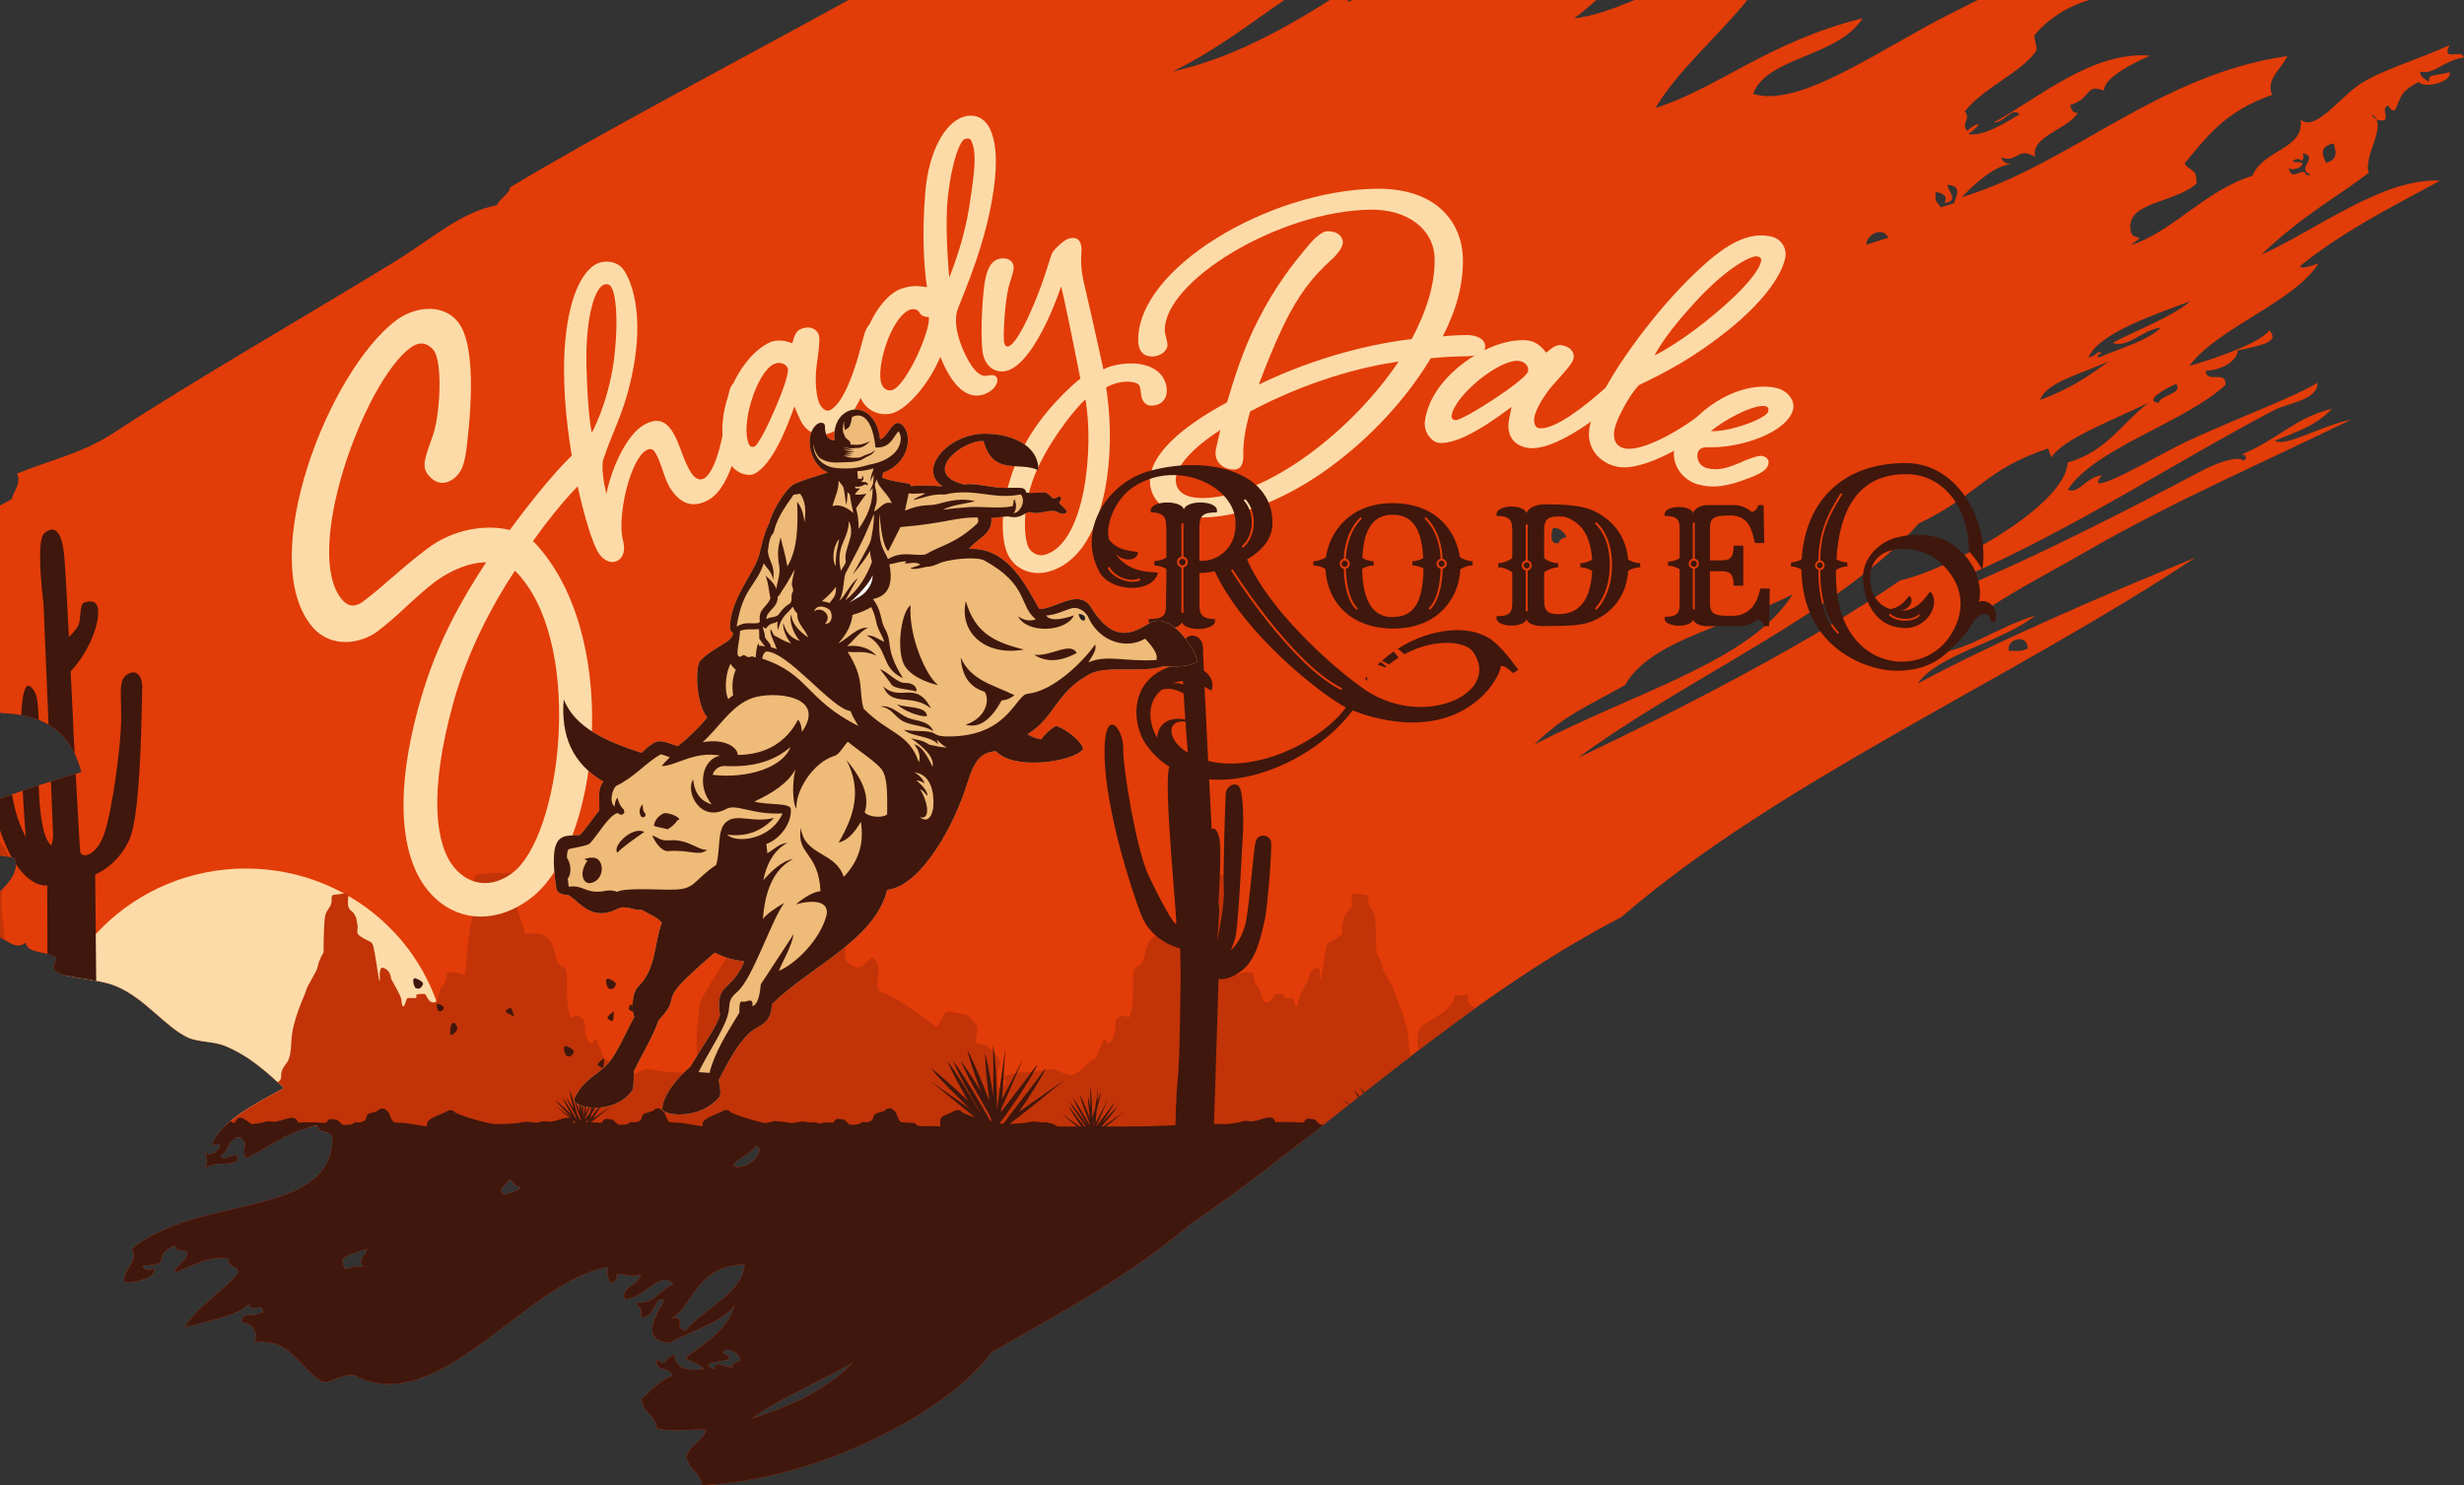 <?xml version="1.0" encoding="UTF-8"?><svg id="Layer_2" xmlns="http://www.w3.org/2000/svg" xmlns:xlink="http://www.w3.org/1999/xlink" viewBox="0 0 458.91 276.67"><rect x="0" y="0" width="458.91" height="276.67" fill="#333333" stroke="none"/><defs><style>.cls-1{clip-rule:evenodd;}.cls-1,.cls-2{fill:#e23c08;}.cls-3{clip-path:url(#clippath);}.cls-4,.cls-5{fill:#fcdba8;}.cls-6{fill:#7c5f53;}.cls-6,.cls-7,.cls-8,.cls-2,.cls-9,.cls-10,.cls-11,.cls-5{fill-rule:evenodd;}.cls-7{fill:#3f170d;}.cls-8{fill:#231f20;}.cls-9{fill:#c23308;}.cls-10{fill:#efbb78;}.cls-11{fill:#fff;}</style><clipPath id="clippath"><path class="cls-1" d="m0,94.18c.74-.42,1.46-.83,2.17-1.21.39-1.57,1.82-2.82,1.01-4.75,6.16-2.52,12.26-3.79,18.17-7.69,13.51-8.92,36.71-22.31,52.23-31.83,6.73-4.13,12.18-9.18,18.98-10.48.43-1.22,2.29-2.01,2.44-3.31,16-9.69,41.05-22.81,63.02-34.91h81.18c-6.56,4.51-13.02,9.57-20.83,13.32,10.87-2.34,21.21-8.19,29.32-13.32h3.39c-.03.12-.04.25-.04.38l.84-.38h45.47c-1.68,1.39-3.08,2.69-4.2,3.42,3.4-.37,7.21-1.71,11.26-3.42h21.03c-5.46,6.78-12.84,12.97-17.12,20.11,11.41-3.54,20.88-12.26,38.58-16.72-4.54,7.26-17.75,7.13-20.4,14.09,8.56,2.76,23.71-8.36,36.54-14.81,1.87-.94,3.63-1.83,5.29-2.67h20.79c-4.42,1.29-7.87,3.78-10.13,6.45-.38.45.63,2.5.21,3.1-2.74,3.93-9.95,6.91-13.25,11.19,1.22,1.55-.8,2.12.42,3.66.55-.51,1.11-1.01,2.24-1.35-.41.72-1.17,1.33-2.04,1.91,2.73.62,7.55-2.43,9.6-3.69-1.63-1.4-2.58,1.51-4.9,1.56,8.26-4.4,18.27-13.35,29.19-12.47-4.61,2.01-8.73,4.53-8.57,6.53-3.69-1.38-2.21,1.46-6.33,2.65.22.83.45,1.65,1.43,1.44-1.66,3.04-8.89,4.41-7.95,8.23-3.37-1.97-3.22,1.23-6.33.12.32.98,1.14,1.27,2.25,1.18-3.37.23-6.66,3.24-9.59,6.22,20.35-6.16,36.6-22.85,60.62-26.28-1.01,2.39-4.03,4.18-2.84,7.23-9.04,3.18-12.32,8.09-16.31,12.79,1.58,1.85,2.28.93,2.26,3.71-4.09,3.78-13.47,3.33-12.24,8.96.43,1.98,3.28.08,0,2.53,7.95-2.58,13.72-10.15,22.65-12.91,1.96-4.91,9.75-4.99,8.96-10.45,2.85,2.29,7.28-4.24,11.22-6.74,4.13-2.63,10.85-4.54,16.53-7.17-1.62,3.29,2.35.57,2.66,2.32-3.85.53-5.45,3.27-8.16,2.6.08,1.3,1.1,1.32,1.64,2.01.02-1.53.18-1.02,3.88-1.87.44,1.91-4.88,3.06-5.72,1.82-3.96,1.86-3.39,3.46-4.48,5.23-.8.24-.89-.49-1.23-.87-1.48.57.2,2.08-.81,2.79-1.09.07-1.94-.19-2.25-1.18,3.15,2.17-1.66,7.56-.58,10.95-5.45,4.21-12.58,8.07-19.99,15.23,9.99-4.42,22.67-14.38,33.27-13.77-10.77,5.81-18.14,9.58-26.12,15.92.53.69,2.22-.18,3.47-.47-4.76,7.33-18.74,11.89-24.06,19.06,6.48-1.83,13.63-4.68,14.9-6.65,2.14,2.25-1.76,2.85-5.92,3.78.16,1.25-1.97,3.55-5.92,3.78.08,2.42,3.9-.21,3.69,2.62-7.75,7.11-24.08,11.64-29.38,19.49,1.92,1.03,3.4-2.31,6.33-2.65-4.04,4.97,10.67-3.9,15.92-6.34,9.77-4.54,19.76-8.14,24.29-10.9-.05,3.3-5.45,3.71-8.16,5.13-18.16,9.53-37.13,22.08-57.96,31.13.56.84-.42,1.22-.2,1.96,14.44-6.08,31.72-14.92,44.9-21.9,2.59-1.37,6.78-2.87,7.56-1.77.98-.47.41-1.39-.41-1.13,7.08-2.95,10-6.91,16.94-8.56-2.96,3.09-6.17,4.11-10.61,5.91,1.83,1.39,9.06-2.99,14.09-3.86-14.86,7.29-33.24,15.24-49.39,24.6-10.09,5.84-21.83,11.35-27.74,18.97,6.92-1.15,10.49-4.57,18.37-7.12-5.65,4.7-18.27,7.32-21.83,12.65,14.12-7.6,34.09-16.25,51.64-23.42-35.35,23.34-77.61,41.65-106.91,66.97-30.26,15.7-55,40.07-80.36,57.25-11.08,9.36-22.41,15.53-36.93,23.79-7.98,11.1-32.59,23.87-53.89,24.76-.33-2.66-2.55-2.75-2.88-5.41.49-1.88,3.31-3.05,3.67-4.97-3.07-.08-6.62.51-9.2-.23-.32-2.66-2.55-2.75-2.87-5.41,1.76-1.49,2.92-3.17,5.71-4.35-.26-1.91-2.97-.49-2.87-2.88,2.56,1.13.57.07,3.27-1.04.32,2.95,2.8,2.98,5.53,2.67-.81-1.16-2.41-1.25-3.48-2.06,2.72-2.21,8.07-4.96,9.17-9.88-1.88,3.14-9.97,5.6-12.04,7-5.85-.3-2.34-5.4-1.04-7.9-1.89-1.02-1.39,2.91-4.28,3.26-.06-1.93.18-1.27-1.03-2.84,2.93.63,4.76-2.31,6.94-3.48-2.44-2.57-5.2,2.56-8.98,2.86-1.08-2.18,3.22-2.74,2.85-4.71-.95,1.15-5.21-1-4.29.73-1.45,2.5-2.09-.92-1.64-2.01-15.24,2.44-31.58,28.54-47.36,20.15-2.79-.21-4.08,1.5-5.92,1.25-4.16-2.54-5.94-8.32-12.69-7.35,1.07-1.43-.37-3.79-2.26-3.71.05-2.14,1.42-.76,3.88-1.87.34-2.16-2.8.41-2.46-1.75-1.79,2.35-8.77,3.57-12.04,4.47,2.18-3.73,7.15-6.61,9.99-10.14-.16-1.47-1.94-.76-1.85-2.58-3.25-.71-6.31,1.06-10.01,2.56.14-1.48,2.66-2.23,2.24-3.88-.74-.41-2.09.01-2.25-1.18-5.03,2.38.19,3.5-5.92,3.78.05,1.06,1.03.87,2.04.62.58,1.65-4.13,2.81-5.51,2.39-.46-2.33,2.75-3.55,1.41-6.15,12.23-10.04,36.7-5.61,37.34-20.13.1-2.4-2.61-.97-2.87-2.89-6.28,1.48-8.79,4.1-13.27,6.13-.92-1.67.91-3.31-1.44-3.97-2.26.84-1.57,2.56-3.26,3.57.17,1.46,3.6-1.5,3.07.92-2.47,1.1-3.26-.1-5.92,1.25.45-.88.52-1.86-.21-3.1,1.15,2.24,5.02-2.33,1.43-1.09,1.62-4.4,7.67-7.47,13.46-10.62-3.1-2.82-6.27-5.88-11.06-7.87-1.98-.82-5.11-.69-6.95-1.58-4.27-2.06-8.05-7.46-13.52-9.62-3.58-1.42-9.22-1.25-11.04-2.81-.97-.83.55-2.18,0-2.53-1.69-1.07-5.36-.66-5.52-2.67-1.93,1.32-3.06-.19-4.85-1v-8.49c1.98-1.99,3.61-4.03,2.76-6.3-.75-.18-1.7-.34-2.76-.46v-10.53c4.86-1.85,10.23-3.53,15.19-5-1.72-6.13-5.15-10.72-15.19-11.01v-38.7h0Zm67.75,141.82h0c-1.36-1.59.65-2.16.6-3.36-2.04.57-3.96,1.17-4.69,2.13.21.57.41,1.13.62,1.7,1.41-.5,2.59-.68,3.47-.47h0Zm29.18-14.99h0c-1.35.42-1.03-1.43-2.25-1.18-.03,1-2.39,1.3-.81,2.79,1.18-.49,3.09-.76,3.06-1.61h0Zm30.72,26.92h0c3.47-4.18,10.88-7.18,11-12.37-9.15.12-9.77,8.2-13.66,10.05,3.16-.55.27,1.82,2.66,2.32h0Zm8.81,6.69h0c.02-.5.44-.88,1.43-1.09.17-1.73-3.24-2.81-3.27-1.49,4.65,2.19-6.01.94-1.63,3.05.17-1.99,2.41-.04,3.47-.47h0Zm22.48-.83h0c-6.23,3.52-13.69,6.67-18.98,10.48,8.97-2.7,14.85-6.32,18.98-10.48h0Zm-18.3-40.37h0c-.43,1.56-3.65,2.28-4.08,3.83,2.72,1.1,6.65-3.43,4.08-3.83h0Zm193.25-102.72h0c-11.2,5.76-26.56,8.5-31.22,16.91-8.11,4.54-11.17,5.58-16.93,11.09,19.87-10.21,40.27-15.59,48.16-28h0Zm66.32-35.69h0c-6.94,3.36-16.14,6.82-18.16,10.22-.21-.57-.41-1.13-.62-1.7-12.05,4.1-12.47,8.38-24.08,14-14.61,16.51-43.33,28.78-63.44,43.63,19.2-9.11,42.98-21.33,59.99-33.04,8.67-1.86,30.73-13.67,31.21-21.97,7.39-2.09,10.05-7.38,15.09-11.14h0Zm-108.45,25.06h0c-.5-1.02-1.23-1.72-2.46-1.75-.34.49-.93,3.3,1.03,2.84.02-.5.45-.88,1.43-1.09h0Zm85.89,20.74h0c.03-2.95-4.24-1.69-3.47.47,1.17-.17,1.86.31,3.47-.47h0Zm-25.95-76.54h0c-1.08-2.23-4.21-.47-4.08,1.3,1.36-.43,2.72-.87,4.08-1.3h0Zm11.01-9.84h0c.03,1.19,2.35,3.07-.61,3.36.79-1.09-.12-1.87-1.64-2.01.06,1.93-.18,1.27,1.03,2.84.81-.26,1.63-.52,2.45-.78.52-1.6,1.46-3.25-1.24-3.4h0Zm30.13,32.81h0c-4.73,2.29-11.77,3.88-12.86,7.26,5.55-2.04,9.31-4.62,12.86-7.26h0Zm-2.04-.61h0c4.15-1.78,9.41-3.24,11.63-5.61-3.56.48-6.05,3.88-8.98,2.86,4.87-2.58,10.99-4.78,14.49-7.78-5.42,2.09-16.99,5.77-18.98,10.48,1.49-.22,1.79-1.51,2.45-.78-.48.19-.94.39-.61.83h0Zm14.52,4.87h0c-1.63.73-6.32,3.1-3.26,3.57.12-1.48,4.59-1.65,3.26-3.57h0Zm23.59-42.96h0c-.02.5.38,1.13-.41,1.4-.25-.9-2.51.36-.82.26,2.78-.09-.29,1.99-1.43,1.09.5,2.56,2.46.03,3.07.92.17.33.37.63,1.02.31-2.91-1.05,1.73-3.27-1.44-3.97h0Zm5.72-1.82h0c-2.65.55-2.17,2.04-1.42,3.62,2.33-.65,1.85-2.14,1.42-3.62h0Z"/></clipPath></defs><g id="Layer_1-2"><g><g><path class="cls-2" d="m0,94.18c.74-.42,1.46-.83,2.17-1.21.39-1.57,1.82-2.82,1.01-4.75,6.16-2.52,12.26-3.79,18.17-7.69,13.51-8.92,36.71-22.31,52.23-31.83,6.73-4.13,12.18-9.18,18.98-10.48.43-1.22,2.29-2.01,2.44-3.31,16-9.69,41.05-22.81,63.02-34.91h81.18c-6.56,4.51-13.02,9.57-20.83,13.32,10.87-2.34,21.21-8.19,29.32-13.32h3.39c-.03.12-.04.25-.04.38l.84-.38h45.47c-1.68,1.39-3.08,2.69-4.2,3.42,3.4-.37,7.21-1.71,11.26-3.42h21.03c-5.46,6.78-12.84,12.97-17.12,20.11,11.41-3.54,20.88-12.26,38.58-16.72-4.54,7.26-17.75,7.13-20.4,14.09,8.56,2.76,23.71-8.36,36.54-14.81,1.87-.94,3.63-1.83,5.29-2.67h20.79c-4.42,1.29-7.87,3.78-10.13,6.45-.38.45.63,2.5.21,3.1-2.74,3.93-9.95,6.91-13.25,11.19,1.22,1.55-.8,2.12.42,3.66.55-.51,1.11-1.01,2.24-1.35-.41.72-1.17,1.33-2.04,1.91,2.73.62,7.55-2.43,9.6-3.69-1.63-1.4-2.58,1.51-4.9,1.56,8.26-4.4,18.27-13.35,29.19-12.47-4.61,2.01-8.73,4.53-8.57,6.53-3.69-1.38-2.21,1.46-6.33,2.65.22.83.45,1.65,1.43,1.44-1.66,3.04-8.89,4.41-7.95,8.23-3.37-1.97-3.22,1.23-6.33.12.32.98,1.14,1.27,2.25,1.18-3.37.23-6.66,3.24-9.59,6.22,20.35-6.16,36.6-22.85,60.62-26.28-1.01,2.39-4.03,4.18-2.84,7.23-9.04,3.18-12.32,8.09-16.31,12.79,1.58,1.85,2.28.93,2.26,3.71-4.09,3.78-13.47,3.33-12.24,8.96.43,1.98,3.28.08,0,2.53,7.95-2.58,13.72-10.15,22.65-12.91,1.96-4.91,9.75-4.99,8.96-10.45,2.85,2.29,7.28-4.24,11.22-6.74,4.13-2.63,10.85-4.54,16.53-7.17-1.62,3.29,2.35.57,2.66,2.32-3.85.53-5.45,3.27-8.16,2.6.08,1.3,1.1,1.32,1.64,2.01.02-1.53.18-1.02,3.88-1.87.44,1.91-4.88,3.06-5.72,1.82-3.96,1.86-3.39,3.46-4.48,5.23-.8.24-.89-.49-1.23-.87-1.48.57.2,2.08-.81,2.79-1.09.07-1.94-.19-2.25-1.18,3.15,2.17-1.66,7.56-.58,10.95-5.45,4.21-12.58,8.07-19.99,15.23,9.99-4.42,22.67-14.38,33.27-13.77-10.77,5.81-18.14,9.58-26.12,15.92.53.69,2.22-.18,3.47-.47-4.76,7.33-18.74,11.89-24.06,19.06,6.48-1.83,13.63-4.68,14.9-6.65,2.14,2.25-1.76,2.85-5.92,3.78.16,1.25-1.97,3.55-5.92,3.78.08,2.42,3.9-.21,3.69,2.62-7.75,7.11-24.08,11.64-29.38,19.49,1.92,1.03,3.4-2.31,6.33-2.65-4.04,4.97,10.67-3.9,15.92-6.34,9.77-4.54,19.76-8.14,24.29-10.9-.05,3.3-5.45,3.71-8.16,5.13-18.16,9.53-37.13,22.08-57.96,31.13.56.84-.42,1.22-.2,1.96,14.44-6.08,31.72-14.92,44.9-21.9,2.59-1.37,6.78-2.87,7.56-1.77.98-.47.41-1.39-.41-1.13,7.08-2.95,10-6.91,16.94-8.56-2.96,3.09-6.17,4.11-10.61,5.91,1.83,1.39,9.06-2.99,14.09-3.86-14.86,7.29-33.24,15.24-49.39,24.6-10.09,5.84-21.83,11.35-27.74,18.97,6.92-1.15,10.49-4.57,18.37-7.12-5.65,4.7-18.27,7.32-21.83,12.65,14.12-7.6,34.09-16.25,51.64-23.42-35.35,23.34-77.61,41.65-106.91,66.97-30.26,15.7-55,40.07-80.36,57.25-11.08,9.36-22.41,15.53-36.93,23.79-7.98,11.1-32.59,23.87-53.89,24.76-.33-2.66-2.55-2.75-2.88-5.41.49-1.88,3.31-3.05,3.67-4.97-3.07-.08-6.62.51-9.2-.23-.32-2.66-2.55-2.75-2.87-5.41,1.76-1.49,2.92-3.17,5.71-4.35-.26-1.91-2.97-.49-2.87-2.88,2.56,1.13.57.07,3.27-1.04.32,2.95,2.8,2.98,5.53,2.67-.81-1.16-2.41-1.25-3.48-2.06,2.72-2.21,8.07-4.96,9.17-9.88-1.88,3.14-9.97,5.6-12.04,7-5.85-.3-2.34-5.4-1.04-7.9-1.89-1.02-1.39,2.91-4.28,3.26-.06-1.93.18-1.27-1.03-2.84,2.93.63,4.76-2.31,6.94-3.48-2.44-2.57-5.2,2.56-8.98,2.86-1.08-2.18,3.22-2.74,2.85-4.71-.95,1.15-5.21-1-4.29.73-1.45,2.5-2.09-.92-1.64-2.01-15.24,2.44-31.58,28.54-47.36,20.15-2.79-.21-4.08,1.5-5.92,1.25-4.16-2.54-5.94-8.32-12.69-7.35,1.07-1.43-.37-3.79-2.26-3.71.05-2.14,1.42-.76,3.88-1.87.34-2.16-2.8.41-2.46-1.75-1.79,2.35-8.77,3.57-12.04,4.47,2.18-3.73,7.15-6.61,9.99-10.14-.16-1.47-1.94-.76-1.85-2.58-3.25-.71-6.31,1.06-10.01,2.56.14-1.48,2.66-2.23,2.24-3.88-.74-.41-2.09.01-2.25-1.18-5.03,2.38.19,3.5-5.92,3.78.05,1.06,1.03.87,2.04.62.58,1.65-4.13,2.81-5.51,2.39-.46-2.33,2.75-3.55,1.41-6.15,12.23-10.04,36.7-5.61,37.34-20.13.1-2.4-2.61-.97-2.87-2.89-6.28,1.48-8.79,4.1-13.27,6.13-.92-1.67.91-3.31-1.44-3.97-2.26.84-1.57,2.56-3.26,3.57.17,1.46,3.6-1.5,3.07.92-2.47,1.1-3.26-.1-5.92,1.25.45-.88.52-1.86-.21-3.1,1.15,2.24,5.02-2.33,1.43-1.09,1.62-4.4,7.67-7.47,13.46-10.62-3.1-2.82-6.27-5.88-11.06-7.87-1.98-.82-5.11-.69-6.95-1.58-4.27-2.06-8.05-7.46-13.52-9.62-3.58-1.42-9.22-1.25-11.04-2.81-.97-.83.55-2.18,0-2.53-1.69-1.07-5.36-.66-5.52-2.67-1.93,1.32-3.06-.19-4.85-1v-8.49c1.98-1.99,3.61-4.03,2.76-6.3-.75-.18-1.7-.34-2.76-.46v-10.53c4.86-1.85,10.23-3.53,15.19-5-1.72-6.13-5.15-10.72-15.19-11.01v-38.7h0Zm67.75,141.82h0c-1.36-1.59.65-2.16.6-3.36-2.04.57-3.96,1.17-4.69,2.13.21.57.41,1.13.62,1.7,1.41-.5,2.59-.68,3.47-.47h0Zm29.18-14.99h0c-1.35.42-1.03-1.43-2.25-1.18-.03,1-2.39,1.3-.81,2.79,1.18-.49,3.09-.76,3.06-1.61h0Zm30.72,26.92h0c3.47-4.18,10.88-7.18,11-12.37-9.15.12-9.77,8.2-13.66,10.05,3.16-.55.27,1.82,2.66,2.32h0Zm8.81,6.69h0c.02-.5.44-.88,1.43-1.09.17-1.73-3.24-2.81-3.27-1.49,4.65,2.19-6.01.94-1.63,3.05.17-1.99,2.41-.04,3.47-.47h0Zm22.48-.83h0c-6.23,3.52-13.69,6.67-18.98,10.48,8.97-2.7,14.85-6.32,18.98-10.48h0Zm-18.3-40.37h0c-.43,1.56-3.65,2.28-4.08,3.83,2.72,1.1,6.65-3.43,4.08-3.83h0Zm193.25-102.72h0c-11.2,5.76-26.56,8.5-31.22,16.91-8.11,4.54-11.17,5.58-16.93,11.09,19.87-10.21,40.27-15.59,48.16-28h0Zm66.32-35.69h0c-6.94,3.36-16.14,6.82-18.16,10.22-.21-.57-.41-1.13-.62-1.7-12.05,4.1-12.47,8.38-24.08,14-14.61,16.51-43.33,28.78-63.44,43.63,19.2-9.11,42.98-21.33,59.99-33.04,8.67-1.86,30.73-13.67,31.21-21.97,7.39-2.09,10.05-7.38,15.09-11.14h0Zm-108.45,25.06h0c-.5-1.02-1.23-1.72-2.46-1.75-.34.49-.93,3.3,1.03,2.84.02-.5.45-.88,1.43-1.09h0Zm85.89,20.74h0c.03-2.95-4.24-1.69-3.47.47,1.17-.17,1.86.31,3.47-.47h0Zm-25.95-76.54h0c-1.08-2.23-4.21-.47-4.08,1.3,1.36-.43,2.72-.87,4.08-1.3h0Zm11.01-9.84h0c.03,1.19,2.35,3.07-.61,3.36.79-1.09-.12-1.87-1.64-2.01.06,1.93-.18,1.27,1.03,2.84.81-.26,1.63-.52,2.45-.78.52-1.6,1.46-3.25-1.24-3.4h0Zm30.13,32.81h0c-4.73,2.29-11.77,3.88-12.86,7.26,5.55-2.04,9.31-4.62,12.86-7.26h0Zm-2.04-.61h0c4.15-1.78,9.41-3.24,11.63-5.61-3.56.48-6.05,3.88-8.98,2.86,4.87-2.58,10.99-4.78,14.49-7.78-5.42,2.09-16.99,5.77-18.98,10.48,1.49-.22,1.79-1.51,2.45-.78-.48.19-.94.39-.61.83h0Zm14.52,4.87h0c-1.63.73-6.32,3.1-3.26,3.57.12-1.48,4.59-1.65,3.26-3.57h0Zm23.59-42.96h0c-.02.5.38,1.13-.41,1.4-.25-.9-2.51.36-.82.26,2.78-.09-.29,1.99-1.43,1.09.5,2.56,2.46.03,3.07.92.17.33.37.63,1.02.31-2.91-1.05,1.73-3.27-1.44-3.97h0Zm5.72-1.82h0c-2.65.55-2.17,2.04-1.42,3.62,2.33-.65,1.85-2.14,1.42-3.62h0Z"/><g class="cls-3"><path class="cls-5" d="m45.79,161.79c20.76,0,37.59,16.51,37.59,36.89,0,4.68-.89,9.16-2.51,13.28H10.71c-1.62-4.12-2.51-8.6-2.51-13.28,0-20.37,16.83-36.89,37.59-36.89h0Z"/><path class="cls-6" d="m161.25,132.36c-.22-.06-.4-.15-.56-.24.16.04.35.12.56.24,0,0,0,0,0,0h0Z"/><path class="cls-9" d="m-46.96,211.6c0-.07,0-.11,0-.11l1.62-.87s.35-2.06.63-2.7c.28-.63,1.76-1.03,2.11-1.67.35-.63-.63-1.75.78-1.67,1.41.08,2.12-.48,3.31-.48s2.04-.08,2.4-.48c.35-.4,1.06-2.86.63-3.41-.42-.56-1.13-.48-.92-1.98.21-1.51.78-1.67.78-2.3s-.07-.79-.21-2.06c-.14-1.27-.85-1.67,0-3.09.85-1.43.14-2.06.92-2.86.78-.79,1.2-1.67,2.19-2.46.99-.79,2.04-2.62,2.04-3.09s-.02-1.97-.02-2.77.63-3.02,1.06-3.45c.44-.43-.07.24.11-.78.19-1.02-.69-8.28.01-10.54.71-2.26,1.52-4.84,1.41-6.03s.39-2.74.67-3.57c.28-.83.11-6.54.99-6.58.88-.04,5.18-.24,7.23.71,2.04.95.85,5.87,1.76,5.71.92-.16.71-1.19.85-3.25.14-2.06,1.76-6.98,1.76-6.98,0,0,3.45-.08,5.01,2.62,1.55,2.7,2.82,2.38,3.31,3.25.49.87.56,1.43.78,2.86.21,1.43-.85,3.09,1.55,4.12,2.4,1.03,2.82-3.01,4.16-1.03,1.34,1.98,2.49,3.45,1.39,6.01-1.1,2.56-1.3,5.37-.91,8,.38,2.64.38,4.94,1.01,8.91.63,3.97.84,6.59.84,8.89s.07,3.81.85,4.6c.78.79,2.12-2.46,2.12-3.57s1.13-3.57,2.33-2.62c1.2.95,1.2.87,1.69,0,.49-.87.85-2.06,1.55-2.06s3.6.63,3.6.63c0,0,1.41,1.11,1.76,2.06.35.95-.56,3.25,0,3.25s1.48.16,2.04.55c.56.4,2.82,2.46,2.12,3.65-.71,1.19.14,5.87.14,6.82s2.04,1.67,2.89,1.9c.85.24,1.83-2.14,5.78.56,3.95,2.7,4.44,3.41,5.29,2.93.85-.48,1.06-1.11,1.55-1.67.49-.56-1.62-1.11,1.76-1.11s10.72-1.75,12.34-2.22c1.62-.48,1.97-.71,2.19-1.19.21-.48-.14-.87.42-1.98.56-1.11,1.41-.95,1.55-5,.14-4.05,2.61-8.73,2.75-9.52.14-.79,2.04-3.49,2.19-4.52.14-1.03,1.06-2.56,1.06-2.56,0,0,0-5.93.35-7,.35-1.07.78-1.15,1.06-2.02.28-.87-.25-1.67.63-1.71.88-.04,2.26-.44,2.5-.04.25.4-.25,1.59.14,2.42.39.83.7.55,1.13,1.39.42.83.21.4.49,1.78.28,1.39-.7,1.51,1.09,2.54,1.8,1.03,1.69.43,2.11,2.64.42,2.2.78,5.42.95,5.38.18-.04-.42-3.09.88-2.42,1.3.67,1.09,1.67,1.34,2.14.25.48,1.67,2.9,1.78,3.55.11.65.12,1.33.37,1.43.25.1.53-1.03.67-1.39.14-.36,1.43-.04,1.75-.24.32-.2-.44-.53.46-.65.9-.12,1.25,0,1.25,0,0,0,.65,1.37,1.18,1.5.53.14,1.02-.04,1.22-.77.19-.73.28-1.71.93-2.4.65-.69.49-1.31.58-1.63.09-.32-.3-.56.49-.73.79-.18,1.89.06,2.38.28.49.22.6.1.6.1,0,0,.75-8.27,1.13-9.5.38-1.23.38-1.51.38-2.54s-.29-2.06,0-2.58c.29-.52-.06-3.29.36-3.73.42-.44,3.88-.71,4.86-.56.99.16,1.83-.36,2.47.16.63.52.46,1.23.56,2.97.11,1.75-.28,3.01.25,4.36.53,1.35,1.23,3.89,1.23,3.89,0,0,2.82-.56,4.16.71,1.34,1.27,1.13,2.94,1.83,4.44.7,1.51,1.76.18,1.76,3.09s0,5.16.42,6.58c.42,1.43.92.08,1.76.4.85.32,1.13.71,1.13,1.98s.49,2.86,1.2,3.09c.7.24.42-2.22,1.48.48,1.06,2.7.78,2.46,1.48,2.62.71.16,2.82,3.09,4.37,2.86,1.55-.24,2.54-1.35,3.45-1.11.92.24,4.02.63,5.57.63,1.22,0,2.71.44,3.28.83.21-.44.42-.65.42-1.04,0-.63-.07-.79-.21-2.06-.61-5.46.39-8.9.29-10.09-.11-1.19,5.26-9.01,5.54-9.85.28-.83.11-6.54.99-6.58.88-.04,5.18-.24,7.23.71,2.04.95.85,5.87,1.76,5.71.92-.16.71-1.19.85-3.25.14-2.06,1.76-6.98,1.76-6.98,0,0,3.45-.08,5.01,2.62,1.55,2.7,2.82,2.38,3.31,3.25.49.87.56,1.43.78,2.86.21,1.43-.85,3.09,1.55,4.12,2.4,1.03,2.82-3.01,4.16-1.03,1.34,1.98-1.04,5.19,1.39,6.01,3.07,1.03,8.71,5.46,8.79,5.52,1.2.95,1.2.87,1.69,0,.49-.87.85-2.06,1.55-2.06s3.6.63,3.6.63c0,0,1.41,1.11,1.76,2.06s-.56,3.25,0,3.25,1.48.16,2.04.55c.56.4,2.82,2.46,2.12,3.65-.41.68-.3,2.52-.13,4.14,2.76-1.25.66-1.48.66-1.86,0-.4,1.97-1.11,3.53-1.11s4.65-.4,5.57-.63c.92-.24,1.9.87,3.45,1.11,1.55.24,3.67-2.7,4.37-2.86.71-.16.42.08,1.48-2.62,1.06-2.7.78-.24,1.48-.48.71-.24,1.2-1.82,1.2-3.09s.28-1.67,1.13-1.98c.85-.32,1.34,1.03,1.76-.4.42-1.43.42-3.67.42-6.58s1.06-1.59,1.76-3.09c.7-1.51.49-3.17,1.83-4.44,1.34-1.27,4.16-.71,4.16-.71,0,0,.7-2.54,1.23-3.89.53-1.35.14-2.62.25-4.36.11-1.74-.07-2.46.56-2.97.63-.52,1.48,0,2.47-.16.99-.16,4.44.12,4.86.56.42.44.07,3.21.36,3.73.29.52,0,1.55,0,2.58s0,1.31.38,2.54c.38,1.23,1.13,9.5,1.13,9.5,0,0,.11.12.6-.1.49-.22,1.59-.46,2.38-.28.79.18.41.42.49.73.09.32-.07.93.58,1.63.65.69.74,1.67.93,2.4.19.73.69.91,1.22.77.53-.14,1.18-1.5,1.18-1.5,0,0,.35-.12,1.25,0,.9.12.14.45.46.65.32.2,1.6-.12,1.74.24.14.36.42,1.49.67,1.39.25-.1.26-.77.37-1.43.11-.65,1.53-3.07,1.78-3.55.25-.48.04-1.47,1.34-2.14,1.3-.67.71,2.38.88,2.42.18.04.53-3.17.95-5.38.42-2.2.32-1.6,2.11-2.64,1.8-1.03.81-1.15,1.09-2.54.28-1.39.07-.95.49-1.78.42-.83.74-.56,1.13-1.39.39-.83-.11-2.02.14-2.42.25-.4,1.62,0,2.5.04.88.04.35.83.63,1.71.28.87.7.95,1.06,2.02.35,1.07.35,7,.35,7,0,0,.92,1.53,1.06,2.56.14,1.03,2.04,3.73,2.19,4.52.14.79,2.61,5.47,2.75,9.52.14,4.05.99,3.89,1.55,5,.56,1.11.21,1.51.42,1.98.02.04.04.08.06.11.18-5.88-1.6-9.31,1.36-10.53,0,0,3.79-2.28,4.09-2.91.3-.64.67-.68.91-1.2.24-.52-.21-.99.55-1.01.76-.02,1.95-.26,2.16-.02.21.24-.21.94.12,1.44s.61.33.97.82c.36.49.18.24.43,1.06.24.82-.61.89.94,1.51,1.55.61,1.46.26,1.83,1.56.37,1.31.67,3.21.82,3.19.15-.02-.36-1.84.76-1.44,1.13.4.94.99,1.16,1.27.21.28,1.45,1.72,1.54,2.11.09.39.11.79.32.85.21.06.46-.61.58-.82.12-.21,1.23-.02,1.51-.14.27-.12-.38-.31.4-.39.78-.07,1.08,0,1.08,0,0,0,.56.81,1.02.89.46.08.88-.03,1.05-.46.17-.43.24-1.01.81-1.42.56-.41.43-.78.5-.96.08-.19-.26-.33.43-.44.68-.11,1.63.03,2.05.16.43.13,5.6-1.67,5.6-1.67.28-2.15.36-10.88,2.85-9.39.54.32.4.73.49,1.77.09,1.04-.24,1.79.21,2.59.46.8,1.06,2.31,1.06,2.31,0,0,2.43-.33,3.59.42,1.16.75.97,1.74,1.58,2.64.61.89,1.52.1,1.52,1.84s0,3.06.36,3.91c.37.85.79.05,1.52.24.73.19.97.42.97,1.18s.43,1.69,1.03,1.84c.61.14.37-1.32,1.28.28,1.46,2.57,4.67-5.89,7.98-6.99,1.69-.56,3.35,6.17,4.95,6.17,1.34,0,2.95,4.2,2.95,4.44s-2.01.38.97,1.22c2.98.85,3.35,0,5.29.61,1.01.32,1.87,2.16,2.62,3.97H-46.96Zm176.46-10.24c-.24.17-.42.37-.13.69,0-.04,0-.07.01-.11.03-.22.07-.41.11-.58h0Z"/><polygon class="cls-7" points="-47.11 209.85 338.62 209.85 338.62 276.67 -47.11 276.67 -47.11 209.85 -47.11 209.85"/><path class="cls-7" d="m-30.58,210.2c.06-.23.13-.45.2-.68-.09-1.21-.1-2.5.01-3.73-.04.04-.08.09-.13.13-.26,1.74-.58,3.43-.9,4.91.22-.19.51-.41.82-.63h0Zm148.92-23.19c-.29.05-1.16.14-1.11.43.05.29-.32.54-.04.64.28.1,1.23.92,1.55.73.32-.18.45-.84.09-1.26-.36-.42-.49-.55-.49-.55h0Zm-12.79,7.87s-.48-.21-.51.41c-.03.61.32,1.27.4,1.35.08.08.76.34,1.05-.09.29-.43,1.04-.85-.95-1.66h0Zm6.95,2.22s-1.48,1.12-1.13,1.36c.35.24.71.59.93.39.23-.2.2-1.75.2-1.75h0Zm4.04-1.38c-.29.05-1.16.14-1.11.43.05.29-.32.54-.04.64.28.1,1.23.92,1.55.73.32-.18.45-.84.09-1.26-.36-.42-.49-.55-.49-.55h0Zm-3.14-13.39s-.48-.21-.51.41c-.03.61.32,1.27.4,1.35.08.08.76.34,1.05-.09.29-.43,1.04-.85-.95-1.66h0Zm-29.19,10.43s-.35.24-.37-.47c-.02-.71.23-1.47.29-1.56.06-.09.55-.39.76.11.21.5.75.98-.69,1.92h0Zm-2.5-5.74s-.35-.15-.37.29c-.02.44.23.92.29.97.06.06.55.25.76-.07.21-.31.75-.62-.68-1.2h0Zm-4.24-4.76s-.48-.21-.51.41c-.03.62.32,1.27.4,1.35.08.08.76.34,1.05-.09.29-.43,1.04-.85-.95-1.66h0Zm18.29,7.08s-.43-1.79-.79-1.57-.84.39-.75.67c.09.28,1.54.9,1.54.9h0Zm18.55-.96s-1.48,1.12-1.13,1.36c.35.24.71.59.93.39.23-.2.2-1.75.2-1.75h0Zm146.17,25.21l-.52-1.12-.13.16-.12-.1c-.07.14-.13.29-.2.43l-.24-.06c.02.83.03,1.66.04,2.48h-.66c0-.57,0-1.27,0-2.06l-.21.03c0-.17.02-.34.03-.53l-.31-.08c.08-.16.16-.34.25-.53l-.22-.02-.13.1c-.1.21-.19.41-.28.62l-.39-.09-.04.03-.04-.05-.18-.04.05-.11-.24-.31.23-.17c-10.22.09-19.39.16-19.83.16-1,0-14.03.23-14.03.23,0,0-12.65-1.32-18.23-1.95l-1.02.78.02.07h-.12s-.02.02-.02.02l.03.06-.16.04-.03.02h0c.06.1.11.2.16.28l-.07.02.54.39-.27.34-.58-.45-.13-.02c0,.11,0,.21,0,.3h-.44s0-.06,0-.06h-.02s-.01.02-.01.02l-.16-.07-.04.03-.07-.08-.13-.06.03-.06-.11-.14.27-.2.07-.14c-.09-.09-.18-.2-.27-.31-2.33-1.82-1.3-1-4.99-4.02,3.13,2.2,3.07,2.14,4.15,2.93-1.12-1.53-2.35-3.52-2.77-4.37.38.42.2.2.71.9.8,1.08,2.16,2.78,3.09,4.07.01-.05.02-.1.03-.16-1.18-1.86-2.62-3.69-3.56-5.49.83.9,2.27,2.86,3.41,4.54-.97-1.78-2.09-3.55-2.8-5.25.8,1.03,2.19,3.32,3.2,5.16v-.03s0-.14,0-.14c-.67-1.91-1.5-3.84-1.93-5.64.51.93,1.27,2.72,1.91,4.42-.18-1.42-.37-2.82-.37-4.12.14.51.3,1.26.45,2.1.01-1.32,0-2.64-.02-3.93.26,1.16.33,3.61.35,5.91.18-.63.38-1.29.58-1.92.08-.62.21-1.49.51-3.73-.08,1.24-.13,2.07-.16,2.66.26-.75.5-1.41.71-1.86-.17,1.08-.48,2.21-.8,3.37-.04.52-.08,1.04-.2,2.43.58-1.17.57-1.1,2.32-4.44-1.72,3.94-1.43,3.32-2.28,5.17.9-1.22,2.06-2.68,2.78-3.65.51-.69.33-.48.71-.9-.36.75-1.35,2.35-2.33,3.76,1.07-1.21,2.18-2.39,2.88-3-.88,1.33-2.08,2.65-3.22,3.99h.14c1.23-.9,1.03-.74,4.31-3.02-2.73,2.2-2.89,2.35-3.72,2.99,6.29-.24,19.93-.79,21.26-.75,1.69.05,1.1.1,2.99-.15,1.89-.25,1.35-.54,2.94-.34,1.59.2,4.21-1.82,4.71.18.09-.05,2.54-.09,3.92,0,1.38.09,1.4.05,1.45-.11.05-.16.36-.55.67-.56.31-.01,1.25.15,1.25.15,0,0,.25.18.6.56.35.38.5.4,1.01.39.51-.01.84-.02,1.2-.16.36-.13.16-.4,1.01-.32.85.09,1.52-.4,1.55-.7.02-.29.15-.67.46-.87.31-.2.64-.15,1.02-.32.3-.13.61-.2.79-.32-.66-.53-1.51-1.22-2.67-2.16,1.23.85,2.14,1.48,2.84,1.97.17-.17.62-.21.9-.13.31.09.97.73.98.9,0,.08.11.39.26.72.33.23.62.44,1.01.72-1.51-2.16-3.02-4.61-3.57-5.75.58.64.3.31,1.08,1.36.92,1.25,2.34,3.03,3.58,4.68.21,0,.42.02.58.03-1.69-2.32-3.52-5.27-4.15-6.56.58.64.3.31,1.08,1.36.96,1.3,2.46,3.18,3.74,4.89l-.04-.44c-.6-1.31-.78-1.76-2.82-6.43,1.65,3.13,2.27,4.29,2.71,5.14-.09-1.17-.13-2.01-.41-6.59.81,5.94.78,5.53,1.04,7.82l.04.08c.04-3.31.16-6.71.53-8.38-.06,2.18-.06,4.42-.03,6.67.33-2.2.71-4.32,1.06-5.55,0,1.97-.28,4.1-.56,6.25.98-2.58,2.12-5.31,2.9-6.71-.41,1.74-1.08,3.56-1.77,5.41.99-1.63,1.96-3.12,2.64-4-.97,2.34-2.46,4.76-3.82,7.2l-.06.17.27.04c1.51-2.71,3.48-5.94,4.64-7.43-.93,2.23-2.33,4.54-3.64,6.87l.12-.12c1.44-2.54,3.16-5.33,4.22-6.69-.7,1.69-1.68,3.43-2.68,5.19,1.81-1.72,3.69-3.41,4.85-4.26-1.44,1.81-3.31,3.56-5.13,5.35.84-.6,1.77-1.24,5.15-3.62-1.63,1.33-2.65,2.17-3.37,2.76.85-.36,1.14-.49,1.49-.7.42-.24,1.11-.04,1.21.17.09.19,1.26.71,3.63,1.41-.37-.37-.8-.7-1.3-1.01.83.32,1.5.73,2.03,1.22l.33.09c-.23-.33-.51-.65-.82-.97-.67-.69-1.62-1.29-2.64-1.12,1.02-.32,2.16.18,2.94.81.6.48,1.07.99,1.43,1.53l.08.02c0-.52,0-1.03-.04-1.5-.28-.82-.62-1.46-1.01-1.8.34.19.63.46.89.8-.14-.78-.39-1.33-.8-1.44-1.27-.36-4,1.17-4.99,1.76,5.11-4.14,6.53-2.3,6.54,1.04.04.11.09.23.13.34.29-1.82.81-3.36,1.67-4-.49.51-.86,2.34-1.15,4.46.57-1.21,1.31-2.36,2.26-3.42-.29.49-.55.99-.8,1.49.54-.41,1.2-.6,2.02-.45l.14-.09c-.9-.74-2.06-1.69-3.59-2.94,1.69,1.19,2.95,2.07,3.92,2.75.11-.06.22-.12.34-.18-.1.07-.2.14-.29.21,1.76,1.23,2.58,1.8,3.35,2.35-2.59-2.54-5.25-5.04-7.29-7.6,1.65,1.21,4.33,3.6,6.89,6.05-1.42-2.5-2.81-4.96-3.81-7.37,1.49,1.92,3.93,5.86,5.97,9.45l.07-.02c-1.82-3.23-3.75-6.42-5.04-9.52,1.49,1.92,3.93,5.86,5.97,9.45.14.01.3.03.48.05h.01c-1.82-3.21-3.73-6.39-5.02-9.48.98,1.25,2.35,3.37,3.76,5.68-.98-2.62-1.93-5.21-2.52-7.69,1.1,2,2.73,5.88,4.12,9.54-.4-3.06-.79-6.08-.8-8.88.49,1.75,1.04,4.77,1.5,7.89.04-3.2.04-6.38-.04-9.48.17.78.31,1.83.41,3.05.1,1.2.18,2.57.23,4.03.06,1.55.09,3.2.11,4.83l.06-.11c.37-3.25.32-2.68,1.48-11.12-.4,6.51-.46,7.7-.59,9.37.63-1.2,1.51-2.85,3.85-7.3-2.9,6.65-3.15,7.28-4,9.14.17-.05.34-.09.51-.12,1.68-2.22,3.52-4.55,4.75-6.2,1.11-1.5.72-1.03,1.54-1.94-.79,1.63-2.96,5.16-5.12,8.24.18.11.32.29.42.55,1.67-2.2,3.5-4.51,4.72-6.16,1.11-1.5.72-1.03,1.54-1.94-.79,1.62-2.93,5.11-5.08,8.18,1.8-1.3,2.18-1.54,7.68-5.35-2.22.53-5.35,3.18-6.59,4.28,2.5-2.96,4.47-4.53,6.02-5.08-.32-.4-.66-.79-1.04-1.18.46.35.88.72,1.28,1.1.41-.12.8-.16,1.15-.14-.18-.62-.38-1.23-.59-1.84.38.63.72,1.27,1.03,1.91,1.57.39,2.5,2.28,3.02,4.82l.03-.02c.25-.15.5-.16.79-.24.08-.2.16-.4.25-.6.32-4.18.4-8.07-.32-9.2,1.19,1.29,1.53,3.93,1.43,6.96.99-1.7,2.2-3,3.65-3.49-1.29.73-2.56,2.98-3.7,5.65.09-.04.2-.07.32-.08.74-1.92,2.14-3.22,4.58-3.06,1.27.09,2.28.93,3.01,1.97.45.05.91.13,1.39.24,1.04.24,2.17.73,2.99,1.48.14-.07.27-.14.4-.21.42-.24,1.11-.04,1.21.17.1.21,1.47.81,4.26,1.59.36.1.69.19.99.27.4-1.1,1.03-2.35,1.68-2.46,1.03-.17,1.89-.55,2.09-1.25.19-.7,1.27-1.08,1.49-1.71.21-.63-.13-.51.86-1.35.99-.85.9-2.11.9-2.11,0,0,.86-.72,2.07-.51,1.2.21,2.11,1.23,1.89,2.07-.22.85-.43,1.86.39,2.37.82.51.39.93.65,1.65.26.72-.22,1.44.39,2.03.6.59,1.03,2,1.08,2.6,0,.12,0,.29-.03.49.43.6.58,1.15.22,1.15h-.43c-.12.57-.24,1.05-.24,1.05l-5.45-1-25.47.22c-.39.79-.7,1.62-.95,2.49h-1c.1-.46.22-.9.36-1.34-.03-.37-.05-.75-.06-1.14h-.47c-.16.87-.33,1.7-.5,2.47h-2l-.03-.27c-.04.09-.08.18-.12.27h-.46c.14-.43.29-.85.45-1.26-.05-.39-.1-.79-.16-1.18-6.53.06-11.39.1-11.71.1-.15,0-.57,0-1.18.01-.1.12-.2.24-.3.36.1.2.2.39.3.58l.87.64-.34.43.08.16-.25.06-.04.05h-.05l-.03-.02-.09.02h-.51c-.11-.25-.23-.51-.35-.76l-.18-.14-.31.03c.13.27.25.52.36.75l-.44.11v.02s-1.56,0-1.56,0c-.06-.14-.13-.29-.2-.43l-.18.14-.18-.23-.24.53h-1.01c.34-.68.65-1.3.92-1.85l-.19-.37c-4.02.07-8.93.15-8.93.15l-.82-.09c.03.45.05.9.06,1.33l-.41-.08-.03-.23c-.01.07-.02.15-.03.22l-1.37-.26c.03-.31.07-.67.11-1.07v-.08s-2.31-.24-2.31-.24l-9.37.08.58,1.17-.6.28h0Zm1.11-4.03l-.32.25c.4.03.35-.06.32-.25h0Zm37.03-.06c-.86-.83-1.93-1.52-3.26-2.02,1.61.29,2.9.89,3.91,1.71.1-.09.23-.15.66-.11-.12-.71-.24-1.41-.38-2.11-.45-1.11-1.04-2.2-1.8-3.26-4.52,3.65-5.38,4.36-6.67,5.37.61,0,1.24.02,1.73.05,1.38.09,1.4.05,1.45-.11.05-.16.36-.55.67-.56.31-.01,1.25.15,1.25.15,0,0,.25.18.6.56.35.38.5.4,1.01.39.34,0,.59-.02.83-.06h0Zm17.51-2.22c-.84-.53-1.87-.8-2.85-.9-.25-.03-.49-.04-.73-.06.22.43.4.87.54,1.28-.22-.42-.5-.87-.83-1.29-2.51-.09-4.57.46-6.28,1.5.13.35.36.85.61,1.11,1.22-1.05,2.8-1.81,4.8-2.17-1.58.6-2.85,1.42-3.87,2.4.56.03,1.24.04,1.54.09,7.18,1.17,1.26.45,5.72-1.38.65-.27,1.06-.44,1.35-.58h0Zm-14.13,6.33c-.03-.25-.06-.51-.1-.76,0,.17.02.34.02.5.03.09.05.17.07.26h0Zm.5-1.39v.09s.01-.09.01-.09h-.01Zm8.89-6.84c-.42-.37-.89-.67-1.39-.83-2.33-.76-3.73.43-4.55,2.38h0c1.66-1.1,3.64-1.7,5.95-1.55h0Zm-13.24-1.79c.33.37.64.74.92,1.13-.09-.37-.18-.73-.28-1.1-.06-.02-.13-.03-.19-.04-.14-.01-.29-.01-.45,0h0Zm2.41,3.66c.23.51.44,1.04.61,1.57l.07-.04c-.4-1.9-.92-3.58-1.59-4.49.38.97.68,1.96.92,2.96h0Zm-25.8,2.16c.49-.93,1.14-1.78,1.98-2.57.33,0,.7.11,1.09.32.69.38,1.15,1.19,1.4,1.92-.46.08-1.07.19-2.2.25-.95.05-1.64.09-2.27.07h0Zm4.51-.33c-.1-.54-.29-1.14-.6-1.64.85.69,1.38,1.13,1.9,1.55-.53-.05-.83,0-1.3.09h0Zm-1.84-2.65l-.07-.02s-.07-.02-.1-.02l.06-.05.11.09h0Zm-1.1.45c-.9.71-1.63,1.55-2.18,2.48.51-1.25,1.22-2.27,2.18-2.48h0Zm-283.99,2.94v-.15c.29-1.17.74-2.26,1.4-3.27.19-.09.39-.17.59-.24-.17.03-.33.06-.49.1.23-.34.49-.68.78-1,.44-.04.88,0,1.3.15-.36-.19-.74-.29-1.14-.33.15-.16.31-.32.48-.48.33,0,.69.11,1.09.32.76.42,1.25,1.38,1.49,2.17-.06-.46-.19-.98-.4-1.46.14.12.27.24.38.33-.17-.21-.34-.4-.51-.59-.23-.43-.55-.8-.96-1.03-.12-.13-.25-.25-.37-.36.14-.11.29-.23.45-.34-.18.09-.35.18-.51.28-1.01-.97-1.89-1.57-2.64-1.89h.01s-.01,0-.01,0c-1.22-.51-2.12-.26-2.79.5-.43-.31-1.03-.38-1.83-.14-.18-.74-.46-1.36-.85-1.78.23.35.35,1.04.41,1.94-.38.15-.81.37-1.27.66-.25-.52-.52-1.03-.82-1.54.2.57.38,1.14.54,1.71l-.17.11c-.55-.49-1.27-.78-2.19-.79-.29-.27-.59-.53-.92-.78.25.26.48.52.69.78-.04,0-.09,0-.13,0-.6.04-1.13.29-1.57.67-.83-.79-2-1.3-3.07-1.55-.48-.11-.94-.19-1.39-.24-.73-1.04-1.74-1.88-3.01-1.97-3.08-.21-4.49,1.92-5.03,4.66-.05.04-.09.09-.14.13.06-.46.11-.92.15-1.38,1.16-2.79,2.48-5.17,3.81-5.93-1.45.49-2.66,1.79-3.65,3.49.1-3.03-.24-5.67-1.43-6.96.73,1.13.65,5.02.32,9.2-.3.72-.58,1.47-.83,2.23-.45-3.21-1.4-5.73-3.25-6.19-.31-.64-.65-1.28-1.03-1.91.21.61.41,1.22.59,1.84-.35-.03-.74.02-1.15.14-.4-.38-.83-.75-1.28-1.1.37.39.72.78,1.04,1.18-1.55.54-3.52,2.11-6.02,5.08,1.24-1.1,4.4-3.77,6.62-4.29.77,1.07,1.37,2.17,1.83,3.3.19.99.36,1.99.52,2.98-1.1-1.21-2.64-2.09-4.71-2.47,2.42.92,3.98,2.45,4.99,4.33.07.53.14,1.07.21,1.6-1.03-.43-2.32-.52-3.23-.63-1.59-.2-1.05.1-2.94.34-1.89.24-1.3.2-2.99.15-1.69-.05-2.09.15-3.04.15s-.55,2.98-.55,2.98c0,0,13.03-.23,14.03-.23.43,0,9.09-.07,18.96-.16-.07.29-.14.58-.2.86h.54l.09-.29c0,.1,0,.19-.01.29h1.81c.02-.27.05-.56.08-.88,12.75-.11,26.58-.23,26.95-.23.31,0,.25-.41-.06-.91l10.02-.1c6.17.67,15.39,1.64,15.39,1.64,0,0,13.03-.23,14.03-.23.62,0,18.66-.15,32.5-.27,2.78.29,4.8.5,4.8.5,0,0,13.03-.23,14.03-.23.1,0,.68,0,1.64-.01v.04s.4,0,.4,0v-.04c4.67-.04,16.47-.14,26.98-.23.02.28.05.48.05.48,0,0,13.03-.23,14.03-.23.63,0,19.27-.16,33.19-.28l-.36.73h1.01l.24-.53.18.23.18-.14c.07.14.13.29.2.43h1.56v-.02s.44-.11.44-.11c-.09-.2-.19-.41-.3-.63h.43c.12.25.24.5.35.75h.51l.09-.02.03.02h.05l.04-.05.25-.06-.08-.16.34-.43-.08-.06c5.69-.05,9.76-.08,9.96-.08.7,0-.5-2.05-1.99-2.54-1.5-.49-1.1-.1-2.59-.34-1.5-.24-1.35.15-3.99.29-.49.03-.92.05-1.3.06l.14-.18c4.01-3.09,2.46-1.89,10.01-7.98-6.3,4.37-6.64,4.57-8.52,5.94,2.15-3.07,4.29-6.56,5.08-8.18-.82.91-.43.44-1.54,1.94-1.61,2.17-4.27,5.5-6.25,8.21l-.34.25c-.15-.01-.31-.02-.46-.04l.02-.24c2.65-3.38,5.98-8.68,7.01-10.8-.82.91-.43.44-1.54,1.94-1.37,1.85-3.49,4.52-5.31,6.95l.05-.62c.85-1.86,1.1-2.5,4-9.14-2.34,4.44-3.22,6.1-3.85,7.3.13-1.67.18-2.85.59-9.37-1.16,8.44-1.11,7.86-1.48,11.12l-.06.11c-.02-1.63-.05-3.28-.11-4.83-.05-1.45-.13-2.82-.23-4.03-.1-1.22-.24-2.27-.41-3.05.08,3.1.08,6.28.04,9.48-.46-3.12-1.01-6.13-1.5-7.89,0,2.8.4,5.82.8,8.88-1.39-3.66-3.02-7.55-4.12-9.54.59,2.48,1.54,5.06,2.52,7.69-1.41-2.32-2.78-4.43-3.76-5.68,1.38,3.32,3.5,6.76,5.43,10.23.1.28.19.56.29.83l-.14.28c-2.19-4-5.27-9.09-7.03-11.36,1.32,3.18,3.31,6.46,5.17,9.76l-.18-.18c-2.04-3.61-4.5-7.57-6-9.5,1,2.41,2.39,4.88,3.81,7.37-2.57-2.45-5.24-4.84-6.89-6.05,2.05,2.57,4.71,5.06,7.29,7.6-1.2-.86-2.52-1.77-7.32-5.14,6.16,5.03,6.23,5.12,8.26,6.71-1.64-.53-2.47-.92-2.54-1.08-.1-.21-.79-.42-1.21-.17-.42.24-.75.39-2.02.92-1.27.53-.44,2.25-.8,2.07-.36-.18-2.32-.1-2.98-.09-.66.01-1.12-.02-1.33-.23-.21-.21-.16-.29-.61-.37-.45-.07-1.78-.06-2.22-.15-.44-.09-.96-1.47-.97-1.64-.01-.17-.67-.82-.98-.9-.31-.09-.85-.02-.95.2-.1.22-.52.28-.91.45-.39.17-.71.12-1.02.32-.31.2-.44.57-.46.87-.02.29-.7.78-1.55.7-.85-.09-.65.18-1.01.32-.36.13-.68.15-1.2.16-.51.01-.66-.01-1.01-.39-.35-.38-.6-.56-.6-.56,0,0-.93-.16-1.25-.15s-.62.4-.67.56c-.05.16-.06.2-1.45.11-.31-.02-.67.08-1.04.24-1.44-.46-1.06-.08-2.54-.33-1.25-.2-1.35.04-2.91.21-.76-.16-1.53-.23-2.14-.31-1.53-.19-1.09.08-2.72.31-.62-.11-1.33-.29-2.3-.56-2.79-.78-4.16-1.38-4.26-1.59-.1-.21-.79-.42-1.21-.17-.42.24-.75.39-2.02.92-4.45,1.83,1.46,2.56-5.72,1.38-.45-.07-1.78-.06-2.22-.15-.44-.09-.96-1.47-.97-1.64-.01-.17-.67-.82-.98-.9-.31-.09-.85-.02-.95.2-.1.22-.52.28-.91.45-.39.17-.71.12-1.02.32-.31.2-.44.57-.46.87-.02.29-.7.78-1.55.7-.85-.09-.65.18-1.01.32-.36.13-.69.15-1.2.16-.51.01-.66-.01-1.01-.39-.35-.38-.6-.56-.6-.56,0,0-.93-.16-1.25-.15-.31.01-.62.4-.67.56-.05.16-.06.2-1.45.11-.21-.01-.45-.02-.71-.03,1.33-1.02.95-.74,3.93-3.14-2.66,1.85-2.8,1.93-3.6,2.51.91-1.29,1.81-2.77,2.14-3.45-.35.38-.18.19-.65.82-.5.68-1.25,1.62-1.94,2.53.08-.28.17-.57.25-.86.74-1.1,1.4-2.21,1.68-2.78-.35.38-.18.19-.65.82-.22.3-.49.65-.77,1.02.31-1.17.57-2.29.67-2.99-.49,1.13-.86,2.42-1.23,3.73-.3.39-.61.79-.9,1.18l.02-.26c.36-.79.47-1.05,1.69-3.86-.99,1.88-1.36,2.57-1.63,3.08.05-.7.08-1.2.25-3.96-.49,3.56-.47,3.32-.63,4.7l-.02.05c-.02-1.99-.09-4.03-.32-5.03.03,1.31.03,2.65.02,4-.2-1.32-.43-2.59-.63-3.33,0,1.02.13,2.12.27,3.23-.41-.99-.81-1.88-1.11-2.44.29,1.24.8,2.54,1.29,3.86.02.13.03.26.05.39-.23-.41-.47-.84-.72-1.26-.45-1.72-1.04-3.69-1.46-4.66.15,1.14.47,2.34.79,3.56-.52-.85-1.03-1.61-1.39-2.08.45,1.07,1.07,2.17,1.71,3.29.07.26.13.52.19.78l-.05-.05c-.86-1.52-1.9-3.2-2.53-4.01.42,1.02,1.01,2.06,1.61,3.11-1.08-1.03-2.22-2.05-2.91-2.56.87,1.08,1.99,2.14,3.08,3.21-.51-.36-1.06-.75-3.09-2.17,1.74,1.42,2.33,1.91,2.79,2.28-.99-.44-2.87.77-4.12.61-1.25-.15-1.18,0-2,.18-.24,0-.54.02-1.17-.08-1.5-.24-1.35.15-3.99.29-2.64.15-3.29.15-6.08-.64-2.79-.78-4.16-1.38-4.26-1.59-.1-.21-.78-.42-1.21-.17-.42.24-.75.39-2.02.92-4.46,1.83,1.46,2.56-5.72,1.38-.45-.07-1.78-.06-2.22-.15-.44-.09-.96-1.47-.97-1.64-.01-.17-.67-.82-.98-.9-.31-.09-.85-.02-.95.2-.1.22-.52.28-.91.45-.39.17-.71.12-1.02.32-.31.2-.44.57-.46.87-.02.29-.7.78-1.55.7-.85-.09-.65.18-1.01.32-.36.13-.69.15-1.2.16-.51.01-.66-.01-1.01-.39-.35-.38-.6-.56-.6-.56,0,0-.93-.16-1.25-.15-.31.01-.62.4-.67.56-.05.16-.06.2-1.45.11-1.38-.09-3.84-.05-3.92,0-.5-2-3.12.01-4.71-.18-1.59-.2-1.05.1-2.94.34-.44.06-.74.1-.97.13-.3-.22-.64-.47-1.03-.73-1.72-1.16-1.81.13-2.11.42-.3.3-.69-.21-1.94-1.18-1.25-.97-2.58-.8-2.93-.55-.34.25-.69.8-2.5.89-1.81.08-2.15-.46-3.5-1.38-1.34-.92-.26-.17.09-.69.36-.51-.82-1.22-1.68-1.48-.86-.25-.43-1.01.09-2.75.52-1.73-3.98-1.46-4.41-1.46s-1.53-.02-1.81.78c-.28.8.93,2.03.17,2.81-.75.78-.32.99-.43,1.1-.11.11-1.01-.08-1.25.3-.24.38.13.87-.3.89-.43.02-.6.3-.82.76-.22.46-.82.89-1.83,1.03-1.01.15-.58-.49-.95-1.03-.37-.55-1.81-.15-2.28.04-.47.19-.5.72-.6.82-.11.11-.75.34-2.02.51-.4.05-.97.33-1.55.69-.79-.19-.73.04-1.97-.16-1.49-.24-1.35.15-3.99.29-2.64.15-3.29.15-6.08-.64-2.79-.78-4.16-1.38-4.26-1.59-.1-.21-.78-.42-1.21-.17-.42.24-.75.39-2.02.92-1.27.53-.44,2.25-.8,2.07-.11-.05-.36-.08-.67-.1h0Zm3.11-5.73c-.74-.1-1.35.09-1.85.48.21-.42.43-.84.66-1.25.4.23.8.5,1.19.77h0Zm-1.24-.8c-.58.68-1.08,1.38-1.51,2.12-.15.06-.3.12-.44.18.18-1.2.4-2.23.66-2.9.41.14.85.35,1.29.6h0Zm-1.94,2.93c-.05.09-.09.19-.14.28l.03-.2.1-.07h0Zm.46-3.59c-.52.77-.87,1.95-1.1,3.29l-.05.03c-.03-.09-.06-.18-.1-.26,0-.71-.07-1.35-.22-1.88.19-.18.37-.33.56-.44-.21.07-.41.16-.61.27-.06-.18-.13-.35-.21-.5.26-.37.55-.6.87-.63.26-.02.55.02.86.1h0Zm-6.95,1.38l-.19.14c-.15-.19-.3-.38-.46-.56.24.1.45.24.65.42h0Zm-.52.4c-.1.08-.21.16-.31.25.1-.06.21-.13.34-.2.89,1.5,1.41,3.07,1.66,4.72-.43-.02-.86-.04-1.08-.08-.44-.09-.96-1.47-.97-1.64-.01-.17-.67-.82-.98-.9-.31-.09-.85-.02-.95.2-.1.22-.52.28-.91.45-.39.17-.71.12-1.02.32-.31.2-.44.57-.46.87-.02.29-.7.78-1.54.7-.85-.09-.65.18-1.01.32-.36.13-.69.15-1.2.16-.51.01-.66-.01-1.01-.39-.35-.38-.6-.56-.6-.56,0,0-.93-.16-1.25-.15-.31.01-.62.4-.67.56-.05.16-.06.2-1.45.11-.33-.02-.7.09-1.09.26,1.12-2.84,3.08-5.18,6.5-6.47-3.5.63-5.69,2.48-6.95,4.94.09-1.07.25-2.15.49-3.15,1.89-1.5,4.28-2.35,7.34-2.23.33.42.6.87.83,1.29-.14-.41-.31-.85-.54-1.28.24.01.48.03.73.06,1.04.11,2.15.41,3.01,1.01-.71.67-1.2,1.62-1.47,2.45.41-.78,1.05-1.65,1.86-2.15.29.26.55.57.74.93-.14-.37-.34-.71-.59-1.02.14-.08.29-.14.44-.19.55-.18,1.04-.22,1.47-.15.23.32.44.64.64.96h0Zm.4-.16l.23-.13c.71.71,1.14,1.87,1.4,3.17-.38-1.08-.92-2.1-1.63-3.05h0Zm1.03-.53l.04-.02.03.1-.07-.08h0Zm.39-.18c.38-.17.78-.33,1.16-.45.01.47.01,1,0,1.55-.25-.1-.52-.17-.78-.21-.12-.3-.24-.6-.37-.89h0Zm1.68-.6c.45-.1.86-.13,1.17-.04.08.02.15.06.21.11-.11.17-.2.35-.29.54h-.01s.01,0,.01,0c-.23.48-.41,1.05-.56,1.68-.11-.08-.23-.17-.35-.24-.01-.74-.07-1.43-.18-2.06h0Zm1.86.92c.02.06.03.12.05.18-.04.03-.08.06-.11.09l-.03-.03c.03-.08.07-.16.1-.23h0Zm-.04.79c.1.21.19.45.27.7.02.33.04.69.04,1.05-.09.06-.17.12-.26.19-.19-.26-.41-.51-.66-.76.03-.13.07-.26.1-.38.17-.29.33-.56.5-.8h0Zm-3.07-.06c.25.08.49.19.71.33,0,.21-.02.43-.03.66-.13-.07-.27-.13-.41-.19-.09-.27-.18-.54-.28-.8h0Zm1.43.9s.1.09.14.14l.1.1h0c-.06.11-.13.21-.19.32l-.06-.04c0-.18,0-.35,0-.52h0Zm.88,1c.12.16.23.33.34.49l-.08.07c-.1-.12-.2-.23-.31-.34l.05-.22h0Zm.73,1.21l.06.13-.07-.12h0Zm-2.74-2.23c.13.09.26.18.38.27-.01.29-.03.58-.05.88-.1-.39-.21-.77-.33-1.15h0Zm1.84,1.83l.06.09-.1.1.04-.2h0Zm.48.87l.03.06c-.14.14-.27.29-.4.44.12-.17.24-.33.38-.5h0Zm.31.83c.08.27.15.55.2.83-.25,0-.47.01-.62.02h-.15c.17-.29.36-.57.57-.84h0Zm4.41-4.34c-.18.14-.34.28-.51.43-.12,0-.24.01-.36.02.26-.22.55-.38.86-.45h0Zm-.81.72c-.34.34-.65.71-.93,1.09-.05.02-.1.03-.15.05.19-.38.4-.72.64-1,.15-.05.3-.1.45-.14h0Zm-1.21,1.51c-.05.08-.11.17-.16.26.03-.07.06-.15.09-.22l.06-.04h0Zm210.93,1.8c-.04.32-.08.69-.13,1.14-.02-.15-.04-.3-.06-.46.06-.23.12-.46.19-.69h0Zm-.72,2.54v.07s-.03-.02-.03-.02l-.04-.05h.06Zm-96.41-2.6c.17.13.36.28.61.48-.22,0-.36.02-.38.03-.05-.21-.13-.38-.23-.51h0Zm1.22.28l.1.18h-.01l-.06-.06-.03-.12h0Zm1.24.18c.16-.2.32-.42.48-.65-.07.22-.13.44-.21.65h-.27Zm-120.29-1.01c-.02.18-.04.37-.06.55.03-.05.06-.09.09-.14.01-.2.03-.4.05-.6l-.08.19h0Zm-20.22,2.78h-.66c.06.13.12.27.15.43.02-.01.21-.19.5-.43h0Zm-.7-1.07c-.03-.25-.06-.51-.1-.76,0,.17.02.33.02.5.03.09.05.17.07.26h0Zm.65-2.66c-.07.09-.14.19-.2.29.02.35.04.71.06,1.07.05-.44.1-.9.14-1.36h0Zm8.74-5.58c-.42-.37-.89-.66-1.39-.83-2.33-.76-3.73.43-4.55,2.38,1.66-1.1,3.64-1.7,5.95-1.55h0Zm-13.24-1.79c.33.37.64.74.92,1.13-.09-.37-.18-.73-.28-1.1-.06-.02-.13-.03-.19-.04-.14-.01-.29-.01-.45,0h0Zm2.41,3.66c.35.76.63,1.55.84,2.36-.42-2.23-.99-4.28-1.76-5.32.38.97.68,1.96.92,2.96h0Z"/><path class="cls-7" d="m221.4,142.54s-.81-10.3-.98-13.81c-.17-3.51-.23-4.3-.23-4.3,0,0-.46-3.96.52-5.32.98-1.36,3.35-.79,3.35,1.81s1.61,33.56,1.61,33.56c0,0,.81-.71,1.38,1.41.58,2.12-.14,11.74-.09,12.37.06.62-.06-.42.09.68.14,1.1-.38,6.42-.38,6.42,0,0,1.47-6.74,1.27-9.79-.2-3.06.29-17.09.35-17.83.06-.74,1.01-2.04,2.25-1.44,1.24.59.98,8.29.98,8.29,0,0-.89,18.34-1.44,20.09-.55,1.75-.89,2.41-.89,2.41,0,0,2.25-1.84,2.94-5.83.69-3.99,1.3-12.57,1.7-14.38.4-1.81,2.74-1.39,2.91,0s-.66,12.48-1.24,14.72c-.58,2.24-1.27,6.74-3.98,9-2.71,2.26-4.56,1.75-4.56,1.75l-1.33,41.94-6.86.17s0-18.23.52-22.7c.52-4.47.52-17.89.58-18.23.06-.34-.06-6.85-.06-6.85,0,0-5.31-1.16-7.27-6.25-1.96-5.09-6.52-19.3-6.81-29.32-.29-10.02,3.52-5.6,3.46-1.75-.06,3.85,2.48,18.91,4.67,23.6,2.19,4.7,4.9,9.57,5.19,9.11.29-.45-2.54-27.17-1.21-29.26,1.33-2.09,3.55-.28,3.55-.28h0Z"/><path class="cls-7" d="m8.14,112.77s-.03-.24-.08-.66c-.3-2.53-1.27-11.55.2-12.79,1.71-1.44,3.3-.78,3.73,4.5.18,2.25.52,8.43.85,14.83.7-.69,1.54-1.61,1.81-2.29.49-1.23.09-3.84,1.1-4.14,1.01-.3,2.63-.63,2.54,2.1-.09,2.57-1.82,7.23-5.13,10.72.31,6.19.54,11.31.54,11.49,0,.42,1.1,20.65,1.22,22.04.12,1.38,2.94,1.14,4.47-3.18,1.53-4.32,3.12-16.39,3.18-21.31.06-4.92-.61-7.39,1.16-8.47,1.77-1.08,2.88.42,2.75,2.82-.12,2.4-.12,23-2.39,27.98-2.26,4.98-6.36,6.48-6.36,6.48l.49,51.75h-9.3l-.12-49.71s-3.98.84-7.59-7.14c-3.61-7.99-5.51-23.24-3.98-25.34,1.53-2.1,3-.72,3.18,1.8.18,2.52,1.41,13.93,2.94,18.31.46,1.31.96,2.43,1.45,3.35-.7-8.92-2.33-34.3,1.79-26.8.86,1.56.67,10.87.67,10.87,0,0-.74,15.1,2.3,17.51.21-.7.35-1.46.33-2.11-.06-1.86-1.77-42.63-1.77-42.63h0Z"/></g></g><g><g><g><path class="cls-4" d="m80.53,81.38c1.45-3.81,1.99-14.04.2-16.18-.94-1.11-2.36-1.86-4.33-.39-8.66,6.48-20.13,38.04-12.72,46.86.86,1.02,2.11,1.75,3.98.35,3.84-2.87,7.21-6.3,12.03-9.9,4.82-3.61,10.83-4.47,15.26-3.39,6.87-9.37,11.25-13.7,12.23-14.44,1.38-1.03,2.49-.66,3.35.37.47.56,1.07,2.23-.43,3.5-1.32,1.29-4.8,4.2-10.85,12.65.57.48.96.95,1.42,1.51,15.05,17.93,10.89,55.51-1.91,65.08-6.59,4.93-14.12,4.36-18.96-1.4-5.15-6.13-6.77-18.37-.95-37.39,2.97-9.63,7.4-17.33,11.69-23.86-3.04,0-6.62,1.47-9.47,3.6-3.74,2.8-6.76,6.26-10.79,9.28-3.05,2.28-8.63,3.27-12.14-.9-10.61-12.63,3.08-47.66,15.68-57.08,3.25-2.43,8.45-3.29,11.41.24,4.06,4.83,2.02,20.72,1.59,24.21-.37,2.24-.75,3.88-2.32,5.06-1.67,1.25-3.34.98-4.67-.59s-.79-3.04.7-7.18Zm16.54,26.19c-.39-.46-.7-.84-1.19-1.23-4.17,6.29-8.82,15.06-11.4,24.4-4.79,17.19-3.29,26.8.14,30.89,2.89,3.44,7.04,3.81,10.78,1.01,9.06-6.77,13.28-41.23,1.66-55.07Z"/><path class="cls-4" d="m136.71,71.39c.68-.4,1.45-.35,1.92.36.52.79.47,1.51.27,3.11-.82,6.23-2.57,15.69-6.81,18.18-3.26,1.91-5.56.49-7.16-1.94-1.32-2-1.69-4.95-3.01-6.95-.33-.5-.87-.68-1.55-.28-3.1,1.82-5.48,12.54-4.34,16.82.51,1.88,0,3.18-.99,3.75-1.06.62-2.55.11-3.54-1.39-2.03-3.07-6.5-19.87-6.45-34.28,0-10.02,2.28-17.4,5.83-19.49,1.51-.89,4.09-.81,5.36,1.11,1.46,2.22,3.36,7.64,1.98,16.68-1.46,9.09-3.98,12.75-5.85,18.51-.46,1.36.14,4.67.56,6.41,1.17-5.55,4.03-11.09,6.9-12.78,2.5-1.47,4.08-.81,5.31,1.04,1.51,2.29,2.02,5.45,3.63,7.88.75,1.14,1.66,1.4,2.34,1,2.8-1.65,4.1-11.13,4.34-13.95.2-1.6.43-3.33,1.26-3.82Zm-27.48-3.28c.23,9.58,1,12.5,1,12.5,0,0,3.02-5.45,4.11-13.52.99-8.21.24-12.53-.52-13.67-.33-.5-.94-.63-1.55-.28-1.82,1.07-3.25,7.17-3.04,14.97Z"/><path class="cls-4" d="m149.02,61.35c1.52-.7,2.83-.28,3.38.78.67,1.28-.53,5.87-.47,8.28-.02,1.88.21,3.84.76,4.9.39.75,1.14,1.44,1.86,1.1,2.64-1.22,4.77-7.83,5.97-12.41.37-1.58.79-3.27,1.67-3.67.72-.33,1.48-.22,1.87.54.43.83.31,1.55-.07,3.12-1.61,6.08-4.83,14.6-8.91,16.49-2.64,1.22-4.83.08-5.92-2.04-.43-.83-.75-1.62-1.21-2.72-1.18,3.27-3.96,10.92-7.56,12.59-1.04.48-3.43-.1-4.45-2.07-4.04-7.78,1.32-19.63,7.41-22.45,1.28-.59,2.87-.39,4.15.14.24-.11.34-2.03,1.54-2.58Zm-9.47,21.53c.2.38.63.46,1.03.27,1.2-.56,6.85-13.2,6.11-14.63-.43-.83-1.51-1.18-2.55-.7-3.2,1.48-6.4,11.58-4.59,15.06Z"/><path class="cls-4" d="m172.64,53.49c-.58-4.03-.93-9.85-.32-17.54.67-8.26,3.9-13.03,6.9-14.11,2.42-.87,4.39.22,5.34,2.58,1.15,2.83,1.38,7.43-.29,15.33-1.28,6.05-3.48,11.7-4.79,15.06-.71,1.79-1.43,3.31-1.39,4.11-.18,1.69.25,3.69,1.08,5.74.67,1.65,2.46,5.6,4.45,5.34.9-.14,1.79-.29,2.08.42.32.79-.49,2.34-2.32,3-4,1.44-6.69-3.09-8.25-6.94-2.14,5.1-6.01,9.46-8.68,10.42-1.67.6-4.93.33-6.29-3.05-2.32-5.74,2.23-18.1,7.65-20.05,2.25-.81,3.93-.43,4.84-.3Zm-8.44,18.08c.41,1.02,1.3,1.33,2.05,1.06,2.58-.93,7.15-11.13,6.73-13.59-.56.02-1.36-.05-1.79-.89-.34-.6-1.13-.67-1.8-.43-3.57,1.56-6.33,11.02-5.19,13.85Zm12.32-34.71c-.61,5.81.28,14.86.28,14.86.88-2.3,2.83-7.41,3.72-13.23,1.12-7.16,1.33-9.94.47-12.06-.25-.63-.6-.77-1.35-.5-.67.24-2.28,3.34-3.12,10.94Z"/><path class="cls-4" d="m206.01,72.18c1.99,12.34.1,31.3-10.68,34.3-3.25.9-6.84-.47-7.98-4.1-1.19-3.79-.82-11.27,3.25-19.07,3.35-6.55,9.18-11.68,10.61-12.78-1.23-6.33-3.21-15.95-3.59-17.17-1.18,3.66-5.45,14.41-10.07,15.7-1.71.48-3.63-.31-4.36-2.65-.7-2.26-.27-10.1.08-12.84.34-3.08,1.17-4.89,2.71-5.32,1.45-.4,2.48.19,2.75,1.08.23.73-.18,1.81-.73,3.63-.93,2.98-1.2,10.16-.97,10.89.15.48.34.78.77.67,2.05-.57,5.67-9.83,6.57-12.62.75-2.05,1.38-4.51,1.71-4.95.57-.86,2.17-2.27,2.94-2.49.77-.21,1.85-.34,2.25.95.15.48.22.99.14,1.63-.1,1.17-.14,3.11.47,5.66,2.48,10.63,3.05,13.63,3.63,16.1.4-.2.98-.45,1.4-.57,4.11-1.14,9.02-.58,10.21,3.22.48,1.53.15,3.47-1.73,3.99-1.54.43-2.39-.21-2.74-1.34-.2-.65-.1-1.2-.4-2.17-.23-.73-2.13-1.16-4.44-.52-.34.09-1.26.44-1.81.77Zm-12.2,13.92c-3.19,6.15-3.35,12.51-2.44,15.42.43,1.37,1.89,2.19,3.18,1.84,7.7-2.14,9.2-20.28,7.6-28.97-1.37,1.26-5.35,5.79-8.34,11.71Z"/></g><g><path class="cls-4" d="m250.09,45.2c.02.84-1.03,2.21-2.08,3.15-3.33,3-6.04,6.25-8.96,12.27-1.72,3.56-3.34,7.63-4.61,11.02,10.79-5.23,21.45-7.68,28.48-8.47,2.76-5.18,4.36-10.26,4.27-14.97-.1-5.47-4.99-9.26-12.04-9.14-17.03.28-38.38,13.35-38.21,22.52.02.84.48,1.76.5,2.68.02,1.01-1.21,2.12-2.81,2.15-1.52.02-2.6-.88-2.64-2.9-.25-13.55,24.37-28.02,44.17-28.35,11.77-.2,16.18,6.64,16.3,13.03.09,4.63-1.16,9.45-3.74,14.46,2.23-.21,3.39-.22,4.37-.24,1.87-.03,3.49.7,3.52,2.05.03,1.35-1.04,1.87-3.8,1.91-.98.02-3.3.05-6.33.36-9,15.05-27.2,29.41-42.36,29.66-5.44.09-9.86-2.28-9.94-6.65-.09-4.97,5.7-10.11,14.36-14.8,1.17-3.98,2.94-9.81,5.78-15.33,3.44-6.71,6.5-10.46,9.64-14.22,1.4-1.62,2.63-2.32,3.17-2.32,2.05-.03,2.96.96,2.98,2.14Zm10.41,22.14c-7.03,1.04-16.8,3.56-27.66,9.3-1.09,3.72-1.31,6.25-1.28,8.19.02,1.01-.13,2.61-1.73,2.64-1.34.02-3.41-.79-3.45-3.06-.01-.59.33-1.77.9-4.31-5.29,3.37-8.35,6.96-8.3,9.31.04,2.27,1.85,3.42,5.24,3.36,11.77-.2,27.69-12.58,36.28-25.44Z"/><path class="cls-4" d="m290.7,64.29c1.68.19,2.54,1.22,2.39,2.39-.18,1.42-3.82,4.65-5.16,6.71-1.1,1.57-2.04,3.33-2.19,4.5-.11.83.13,1.79.93,1.88,2.92.33,8.52-4.13,12.16-7.36,1.22-1.13,2.54-2.34,3.52-2.23.8.09,1.36.58,1.26,1.41-.12.92-.63,1.45-1.85,2.59-4.85,4.29-12.46,9.78-16.98,9.28-2.92-.33-4.09-2.41-3.8-4.75.11-.92.31-1.75.55-2.91-2.88,2.14-9.62,7.14-13.6,6.69-1.15-.13-2.82-1.84-2.55-4.02,1.09-8.61,12.42-15.81,19.15-15.05,1.42.16,2.64,1.14,3.4,2.25.27.03,1.45-1.53,2.78-1.38Zm-20.35,13.22c-.05.42.27.71.71.76,1.33.15,13.35-7.57,13.55-9.15.12-.92-.59-1.76-1.74-1.89-3.54-.4-12.04,6.44-12.53,10.29Z"/><path class="cls-4" d="m321.38,74.44c.79.15,1.31.68,1.13,1.51-.2.91-.76,1.4-2.08,2.43-5.13,3.9-14.18,9.54-19.16,8.57-3.49-.68-6.03-3.66-5.17-7.62,1.51-6.92,10.16-18.65,16.77-25.61,7.07-7.39,11.88-10.67,16.86-9.7,2.1.41,3.13,2.33,2.76,4.06-.52,2.39-2.84,7.18-10.78,13.55-6.16,4.9-11.11,7.55-16.49,10.12-1.9,2.04-4.11,6.33-4.49,8.07-.45,2.06.26,3.4,1.92,3.72,3.49.68,11.23-3.92,15.03-7.14,1.32-1.03,2.74-2.13,3.7-1.95Zm-5.58-18.26c-4.89,5.32-6.73,8.32-7.64,10.03,2.03-.98,6.46-3.73,11.02-7.57,5.88-4.87,8.44-8.24,8.81-9.97.11-.5-.1-.79-.71-.91-1.05-.2-5.52,1.94-11.48,8.43Z"/><path class="cls-4" d="m324.5,85.99c1.46-.58,3.03-1.23,3.81-1.03.78.2,1.26.76,1.03,1.57-.26.89-.98,1.49-3.38,2.45-4.47,1.73-6.86,1.99-9.61,1.29-2.84-.73-5.4-3.74-4.37-7.31.14-.49-.22-.84.04-1.73.23-.81,1.29-1.59,2.22-1.61,5.35-6.39,12.32-8.44,16.79-7.3,1.81.46,3.41,2.27,2.9,4.06-1.21,4.22-9.82,7.16-15.86,6.93-1.19-.04-1.7.44-1.86,1.01-.28.98.12,2.47,1.76,2.89,2.5.64,4.55-.4,6.54-1.2Zm-5.85-5.68c3.26.22,10.26-2.26,10.66-3.64.14-.49.06-.86-.45-.99-2.07-.53-7.87,2.61-10.2,4.63Z"/></g></g><g><path class="cls-7" d="m268.48,104.43c-.31,0-.58.27-.58.58s.27.58.58.58c.36,0,.58-.27.58-.58s-.22-.58-.58-.58h0Zm3.42-.63c-.67-4.72-4.27-10.07-12.59-10.07-7.82,0-11.69,5.3-12.36,10.07-1.17.76-2.34.76-2.34.76v.76s1.12,0,2.25.67c.32,6.38,4.94,11.1,12.63,11.1,8.41,0,12.27-5.75,12.5-11.06,1.17-.72,2.29-.72,2.29-.72v-.76s-1.21,0-2.38-.76h0Zm-18.34-7.1c-2.7,2.7-2.88,6.74-2.92,7.37.45.09.76.49.76.94s-.31.85-.76.94c.05.9.18,5.3,2.16,7.28.09.09.09.22,0,.27-.04.04-.09.04-.14.04s-.09,0-.13-.04c-2.11-2.11-2.25-6.61-2.25-7.55-.45-.09-.76-.49-.76-.94s.32-.85.76-.94c0-.67.18-4.81,3.01-7.64.04-.09.18-.09.27,0,.04.09.04.18,0,.27h0Zm5.75,18.25c-4.77,0-5.53-5.21-5.62-8.99,1.12-.63,2.16-.63,2.16-.63v-.76s-1.03,0-2.11-.63c.18-4.54,1.53-8.05,5.62-8.05,3.24,0,5.44,1.98,5.71,8.09-1.03.58-2.02.58-2.02.58v.76s.99,0,2.07.58c-.09,6.56-1.93,9.04-5.8,9.04h0Zm9.4-8.99c-.05.94-.18,5.44-2.29,7.55-.05.04-.09.04-.14.04s-.09,0-.14-.04c-.04-.04-.04-.18,0-.27,2.02-1.98,2.16-6.38,2.16-7.28-.4-.09-.76-.49-.76-.94s.36-.85.76-.94c0-.63-.18-4.68-2.88-7.37-.09-.09-.09-.18,0-.27.04-.09.18-.09.27,0,2.79,2.83,2.97,6.97,2.97,7.64.45.09.81.49.81.94s-.36.85-.76.94h0Zm-18.84-.94c0,.31.27.58.58.58s.58-.27.58-.58-.27-.58-.58-.58-.58.27-.58.58h0Z"/><path class="cls-7" d="m284.35,104.74c-.32,0-.58.27-.58.58s.27.58.58.58.58-.27.58-.58-.27-.58-.58-.58h0Zm18.88-.49c-.31-3.55-2.02-6.29-4.54-8h-.04v-.04h0c-2.83-1.98-5.8-2.25-10.79-2.25h-.27c-1.89,0-3.28.99-3.28,1.75,0-.76-1.26-1.35-2.79-1.35s-2.79.58-2.79,1.35v.4c2.7,0,2.92.99,2.92,2.74v5.12c-1.26.94-2.61.94-2.61.94v.76s1.35,0,2.61.94v5.44c0,1.89-.22,2.74-2.92,2.74v.45h0c0,.72,1.26,1.3,2.79,1.3s2.79-.58,2.79-1.3c0,.72,1.26,1.39,2.79,1.39h.49c5.26,0,7.19-.18,8.95-.9,3.78-1.53,6.43-4.81,6.7-9.39,1.12-.67,2.25-.67,2.25-.67v-.76s-1.12,0-2.25-.67h0Zm-18.7,9.44c0,.13-.09.22-.18.22s-.18-.09-.18-.22v-7.42c-.45-.09-.76-.49-.76-.94s.31-.85.76-.94v-6.56c0-.09.09-.18.18-.18s.18.09.18.18v6.56c.45.09.76.49.76.94s-.32.85-.76.94v7.42h0Zm5.8.72c-2.74,0-2.74-1.12-2.74-3.24v-4.54c1.21-.94,2.61-.94,2.61-.94v-.76s-1.39,0-2.61-.94v-4.54c0-2.11,0-3.24,2.74-3.24.36,0,.67.04.99.04,2.43.72,4.85,2.61,5.21,8-1.12.67-2.2.67-2.2.67v.76s1.08,0,2.2.67c-.22,4.32-1.66,8.05-6.2,8.05h0Zm7.06-.9s-.09.04-.14.04-.09,0-.13-.04c-.05-.09-.05-.22,0-.27.04-.04,2.7-2.56,2.7-8s-2.65-7.55-2.65-7.6c-.09-.04-.14-.18-.04-.27.04-.04.18-.09.27,0,.09.09,2.83,2.25,2.83,7.87s-2.74,8.18-2.83,8.27h0Z"/><path class="cls-7" d="m315.46,104.43c-.32,0-.58.27-.58.58s.27.58.58.58.58-.27.58-.58-.27-.58-.58-.58h0Zm12.41,5.21c-.63,2.74-1.66,4.09-3.46,4.81-.85.31-1.75.27-2.52.27-3.42,0-3.42-.9-3.42-3.01v-5.3h2.07c1.39,0,2.34.18,2.34,2.7h1.8v-7.46h-1.8c0,2.52-.94,2.74-2.34,2.74h-2.07v-5.3c0-2.16,0-3.06,3.42-3.06.49,0,.99-.04,1.44.09,2.38.58,2.88,2.25,3.51,5.03h1.75l-.13-7.06h-.94c-.14.4-.4,1.03-1.26,1.3,0,0-1.35-1.3-3.24-1.3h-5.03c-1.48,0-2.65.9-2.65,1.62,0-.72-1.17-1.26-2.65-1.26s-2.65.54-2.65,1.26v.4c2.61,0,2.79.9,2.79,2.61v5.26c-1.08.67-2.16.63-2.16.63v.76s1.08,0,2.16.67v6.25c0,1.75-.22,2.61-2.79,2.61v.4h0c0,.72,1.21,1.26,2.65,1.26s2.65-.54,2.65-1.26c0,.72,1.21,1.35,2.65,1.35h6.07c1.93,0,3.24-1.3,3.28-1.3.81.27,1.12.9,1.21,1.3h.94l.13-7.01h-1.75Zm-12.23,3.73c0,.09-.09.18-.18.18s-.18-.09-.18-.18v-7.46c-.45-.04-.76-.45-.76-.9,0-.49.32-.85.76-.94v-6.56c0-.09.09-.18.18-.18s.18.09.18.18v6.56c.45.09.76.45.76.94,0,.45-.31.85-.76.9v7.46h0Z"/><path class="cls-7" d="m339.36,105.65c.13-.13.13-.25.13-.42-.04-.25-.25-.47-.55-.47h-.09c-.3.04-.51.34-.47.63.04.3.34.51.63.47.13-.04.25-.08.34-.21h0Zm29.18,6.51c.25-.21.97-4.99-2.83-8.96-3.68-3.93-8.5-4.1-12.56-3.04-2.71.68-6.51,3.51-6.17,8.12.25,3.34,2.03,8.75,8.03,8.71,3.81-.04,6.51-4.36,4.57-6.72-.3-.38-1.69,3.55-5.62,3.51,1.61-.17,2.66-1.99,1.69-2.75-.21-.17-1.31,2.24-3.64,2.41-.08,0-.13-.04-.21-.08-1.69-.55-3.38-2.28-3.47-5.41-.3-6.98,8.54-6.68,12.35-3.72,4.02,3.17,6.47,8.41,2.33,14.5-5.58,8.08-20.97,5.96-21.06-11.29-.04-.42,0-.85,0-1.27,1.06-.68,2.11-.63,2.11-.63v-.76s-1.01,0-2.03-.59c.55-9.13,3.97-15.9,13.02-15.86,7.06,0,11.67,6.51,11.63,14.29,0,0,.51.63,1.14,1.4.85,1.06,1.35,2.11,1.35,2.11,1.48-8.16-4.06-19.87-14.25-19.87-12.09,0-18.73,7.48-19.37,17.93-1.02.59-1.99.59-1.99.59v.76s.97-.04,1.94.55c.21,14.76,12.3,18.86,17.67,18.86,6.13,0,8.84-2.49,11.88-5.75,2.24-2.41,2.33-3.64,3.51-4.48.68-.46,1.99-.51,2.07.38.08.85.76,1.14.97.55.85-2.83-1.99-4.27-3.09-3.47h0Zm-16.66,2.24c.08-.08.17-.08.25,0,0,0,.85.85,2.62.89,1.78.04,2.49-.76,2.49-.76.04-.08.17-.08.25-.04.04.08.04.17,0,.25-.04.04-.76.89-2.66.89h-.13c-1.9-.04-2.79-.93-2.83-.97-.04-.08-.04-.21,0-.25h0Zm-9.43,3.59s-.08.04-.13.04-.09,0-.13-.04c-2.33-2.37-3.55-6.6-3.51-11.84-.34-.13-.59-.38-.63-.72-.04-.47.21-.85.63-.97,0-5.41,1.82-8.84,4.06-12.47.04-.08.13-.08.21-.04.09.04.13.17.09.25-2.2,3.55-4.02,6.89-4.02,12.22.42,0,.76.34.8.76.04.25-.04.47-.17.68-.13.17-.34.3-.59.34h-.04c-.04,5.16,1.18,9.26,3.43,11.59.04.04.04.17,0,.21h0Z"/><path class="cls-7" d="m220.21,104.09c-.33,0-.62.28-.62.62s.28.62.62.62.62-.28.62-.62-.28-.62-.62-.62h0Zm57.92,15.37c-3.85-3.18-11.4-2.7-17.82,1.41.43.29.84.63,1.25,1,5.65-3.05,11.38-2.44,12.77-.47,5.64,7.92-9.96,14.94-21.06,6.4-5.36-3.84-16.93-14.14-21.01-23.58,2.61-1.52,4.74-3.75,4.74-6.78h0c0-10.06-12.9-12.62-23.15-9.63-7.3,2.09-13.38,10.67-9.11,18.69,1.94,3.7,9.63,4.22,10.91.33.19-.62-5.22.66-8.02-3.89,1.28,1.76,4.17,1.66,4.32,0,0-.38-3.46.09-5.36-2.37-.05-.09-.05-.19-.09-.33-.57-2.28.95-6.97,4.41-9.39,7.97-5.55,19.21-.43,19.21,6.59v.33c0,4.74-3.79,6.69-5.98,6.69h-.76v-6.31c.05-2.04.57-2.7,3.27-2.7h0v-.43c0-.81-1.38-1.42-3.08-1.42s-3.08.62-3.08,1.42c0-.81-1.38-1.42-3.08-1.42s-3.08.62-3.08,1.42v.43h0c2.56,0,2.85,1.14,2.85,2.42h0c.05.14.05.33.05.47v5.55c-1.14.62-2.23.62-2.23.62v.85s1.09-.05,2.23.62v1.42l-.09,6.12c-.19,1.33-.9,1.8-3.18,1.8h0v.43c0,.81,1.38,1.42,3.08,1.42s3.08-.62,3.08-1.42c0,.81,1.38,1.42,3.08,1.42s3.08-.62,3.08-1.42v-.43h0c-2.89,0-2.89-1.42-2.89-2.89v-5.69c.81,0,1.8-.09,2.85-.33,5.41,11.67,19.78,22.96,24.43,25.38-4.84,6.74-19.73,14.09-29.41,8.44-4.27-2.47-4.22-7.02.76-5.55l.14-.28c-4.41-1.47-6.55.52-6.64,3.08-.24-.52-.52-1-.71-1.52-1.23-3.37-.24-5.93,1.33-7.26.05-.05.09-.14.19-.19,2.51-.81,4.7,1.23,4.89.95.71-1.23-1.23-2.66-2.99-2.09,4.13-1.8,7.31,1.71,7.45,1.19,1-3.32-3.75-6.07-8.4-4.13-7.12,2.89-6.31,10.58-3.94,14.09,8.78,12.86,29.98,5.36,38.57-6.17.05,0,.14.05.19.05l1.66.62c18.64,5.88,25.47-6.5,25.71-8.68.1-.81,1.52.24,2.32,1.04l1-.57s-2.51-3.65-4.65-5.36h0Zm-18.57,1.91c-.75.52-1.48,1.09-2.18,1.72.43.21.88.43,1.32.68.58-.46,1.18-.88,1.77-1.26-.28-.4-.58-.78-.91-1.14h0Zm-2.45,1.95c-.17.15-.34.31-.5.47.04.04.07.08.09.1.56.13.89.29,1.28.46.07-.06.15-.13.22-.19-.26-.24-.66-.55-1.09-.85h0Zm-2.51,2.68c-.12.15-.24.3-.36.46.13.11.27.22.41.35,0-.12,0-.41-.05-.81h0Zm-48.14-20.35c.14-.05.24,0,.28.09,0,.05.57,1.23,2.42,1.95,1.85.66,2.94.09,2.94.09.09-.05.19,0,.24.09.05.09.05.19-.05.24-.05.05-.52.28-1.38.28-.47,0-1.14-.09-1.9-.38-2.04-.76-2.61-2.04-2.66-2.09-.05-.14,0-.24.09-.28h0Zm13.95.05v8.3c0,.09-.1.19-.19.19s-.19-.09-.19-.19v-8.3c-.47-.09-.81-.52-.81-1,0-.52.33-.9.81-1v-6.07c0-.09.1-.19.19-.19s.19.09.19.19v6.07c.47.09.81.47.81,1,0,.47-.33.9-.81,1h0Zm10.96-4.03c1.04-.95,1.66-2.37,1.76-3.98.09-1.66-.43-3.27-1.38-4.36-.09-.05-.09-.19,0-.24.09-.09.19-.09.28,0,1.04,1.14,1.57,2.85,1.47,4.65-.09,1.66-.76,3.23-1.9,4.22,0,.05-.05.05-.09.05-.09,0-.14,0-.14-.05-.09-.09-.09-.24,0-.28h0Zm18.55,26.75s-.14.09-.19.09-.05,0-.09-.05c-9.34-4.7-20.21-21.92-20.3-22.1-.05-.09-.05-.19.05-.24.09-.05.24-.05.28.05.1.19,10.91,17.31,20.16,21.96.09.05.14.19.09.28h0Z"/></g><g><g><path class="cls-7" d="m160.16,78.51c-.06.68-.22,1.77.24,2.07.83.55,1.8.8,1.87.35.13-.8-1.05-2.01-1.65-2.96-.17-.28-.44.3-.46.54Z"/><g><path class="cls-10" d="m214.17,116.05c-2.43,1.33-6.38,4.53-10.91-2.84-2.29-3.73-6.45.17-9.68.25-2.24-3.72-5.65-11.6-13.1-11.2,1.38-1.92,4.44-2.67,4.15-5.75,1.03-.11,2.06-.22,3.09-.33,2.35.57,2.69-.53,4.04-.8,1.96.58,2.61-.34,4.73-.18.65.13,1.01.78,1.96.4.83-.34-.8-1.31-1.2-1.96.55-.58.49-1.14-.02-1.14-.25,0-.26.3-1.11.34-.47-.41-.65-.69-1.3-1.1-.95-.11-2.75.22-3.72,0-.17-1.55-2.23-.45-6.29-1.05-1.75-.26-3.84-.67-5.27-.44-8.28-2.04-.06-8.42,3.66-8.08,1.73,6.66,6.81,3.64,10.22,5.46-.01-5.04-5.64-6.93-10.29-6.84-6.42.13-12.38,6.55-7.6,9.82-1.95-.16-3.9-.26-5.89-.04,0-.85-1.61-.33-5.33-1.56.06-.33.12-.65.18-.98,4.91-1.74,5.58-7.13,3.5-8.92-1.67-1.44-2.57,2.33-4.07,2.73-.68-5.36-4.34-6.46-6.58-4.9-1.48,1.03-2.13,2.88-1.91,5.06-1.25.09-1.82-1.08-1.78-2.56.04-.81-1.27-1.19-2.27.51-1.48,2.51,0,7.04,2.83,8.05-2.15.75-4.3,1.22-6.45,2.26-1.93,1.29-4.26,5.78-4.48,7.14-.95,1.97-1.17,3.09-1.88,5.92-.86,3.43-5.51,8.29-5.43,13.69.05.41.21.73.55.89,0,1.76-3.55,2.53-6.08,5.16-1.02,1.05-.85,8.14,1.29,10.57-1.38,1.75-3.31,3.61-5.47,5.37-3.42-1.07-3.55-1.78-6.8,1.24-6.31-2.06-12.34-4.57-14.46-9.95-.57,6.72,1.61,11.96,7.35,15.28-1.12,1.7-.68,3.1-.73,5.38-1.21,1.53-2.7,3.69-3.62,4.6-2.99.3-6.05-1.07-4.38,9.95.13.87,1.1,1.17,2.27,1.25,1.86.99,4.17,5.14,9.19,2.52,1.46-.72,3,.41,4.5.23,1.23.79,2.68,1.22,3.69,2.38-1.48,3.93-1.01,8.56-4.37,11.86-1.38,1.36-1.19,4.87-.76,5.71-1.58,2.83-2.99,6.38-4.75,8.49-1.96,2.35-4.55,2.87-6.38,6.6-.9,1.76,7.12,3.55,10.73-1.38.36-.63.25-2.46.33-3.64,1.53-3.14,3.57-6.5,4.58-9.42,3.2-3.48,1.7-3.3,3.07-5.46.9-1.42,3.13-3.46,7.37-7.17,1.89.93,3.73,1.45,5.53,1.6-2.38,5.92-5.46,3.77-4.53,10.02-.52,2.07-3.66,6.4-5.49,9.6-2.23,1.85-5.14,5.26-5.26,7.84.07,1.32,7.09,2.24,10.7-2.26.35-.72-.1-2.09-.15-3.13.82-1.43,3.84-8.12,7.15-9.73,1.37-.67,2.75-1.82,2.69-4.29,7.17-7.12,19.21-11.98,21.5-21.35,6.34-.68,12.6-12.15,15.02-20.15,1.26-4.15,2.68-5.52,5.28-5.68,3.09,3.57,14.21,2.08,16.17-.35.1-1.13-2.83-3.66-5.02-4.37-1.37.84-2.17,1.67-2.76,2.51-.85-.11-1.7-.45-2.55-.95,5.35-3.33,4.99-7.56,11.57-11.2,3.09-1.71,9.96-.15,13.73-1.47,2.59.13,4.95.06,6.37-.87-.58-2.56-4.98-9.32-8.84-7.2Z"/><path class="cls-7" d="m172.66,133.34c-.24-1.86-3.72-1.42-5.58-2.13,1.81,1.71,5.29,2.49,5.58,2.13Z"/><path class="cls-7" d="m170.71,128.81c.04-1.33-1.31-1.61-2.22-1.6-1.39.02-3.16-2.08-4.6-2.55.72.96,1.4,1.73,2.15,2.87.52.8,3.12.85,4.67,1.27Z"/><path class="cls-7" d="m164.51,127.85c1.53,3.98,5.26,1.19,8.89,4.13-2.78-5.4-5.77-1.12-8.89-4.13Z"/><path class="cls-7" d="m214.17,116.05c-2.43,1.33-6.38,4.53-10.91-2.84-2.29-3.73-6.45.17-9.68.25-2.24-3.72-5.65-11.6-13.1-11.2,1.38-1.92,4.44-2.67,4.15-5.75,1.03-.11,2.06-.22,3.09-.33,2.35.57,2.69-.53,4.04-.8,1.96.58,2.61-.34,4.73-.18.65.13,1.01.78,1.96.4.83-.34-.8-1.31-1.2-1.96.55-.58.49-1.14-.02-1.14-.25,0-.26.3-1.11.34-.47-.41-.65-.69-1.3-1.1-.95-.11-2.75.22-3.72,0-.17-1.55-2.23-.45-6.29-1.05-1.75-.26-3.84-.67-5.27-.44-8.28-2.04-.06-8.42,3.66-8.08,1.73,6.66,6.81,3.64,10.22,5.46-.01-5.04-5.64-6.93-10.29-6.84-6.42.13-12.38,6.55-7.6,9.82-1.95-.16-3.9-.26-5.89-.04,0-.85-1.61-.33-5.33-1.56.06-.33.12-.65.18-.98,4.91-1.74,5.58-7.13,3.5-8.92-1.67-1.44-2.57,2.33-4.07,2.73-.68-5.36-4.34-6.46-6.58-4.9-1.48,1.03-2.13,2.88-1.91,5.06-1.25.09-1.82-1.08-1.78-2.56.04-.81-1.27-1.19-2.27.51-1.48,2.51,0,7.04,2.83,8.05-2.15.75-4.3,1.22-6.45,2.26-1.93,1.29-4.26,5.78-4.48,7.14-.95,1.97-1.17,3.09-1.88,5.92-.86,3.43-5.51,8.29-5.43,13.69.05.41.21.73.55.89,0,1.76-3.55,2.53-6.08,5.16-1.02,1.05-.85,8.14,1.29,10.57-1.38,1.75-3.31,3.61-5.47,5.37-3.42-1.07-3.55-1.78-6.8,1.24-6.31-2.06-12.34-4.57-14.46-9.95-.57,6.72,1.61,11.96,7.35,15.28-1.12,1.7-.68,3.1-.73,5.38-1.21,1.53-2.7,3.69-3.62,4.6-2.99.3-6.05-1.07-4.38,9.95.13.87,1.1,1.17,2.27,1.25,1.86.99,4.17,5.14,9.19,2.52,1.46-.72,3,.41,4.5.23,1.23.79,2.68,1.22,3.69,2.38-1.48,3.93-1.01,8.56-4.37,11.86-1.38,1.36-1.19,4.87-.76,5.71-1.58,2.83-2.99,6.38-4.75,8.49-1.96,2.35-4.55,2.87-6.38,6.6-.9,1.76,7.12,3.55,10.73-1.38.36-.63.25-2.46.33-3.64,1.53-3.14,3.57-6.5,4.58-9.42,3.2-3.48,1.7-3.3,3.07-5.46.9-1.42,3.13-3.46,7.37-7.17,1.89.93,3.73,1.45,5.53,1.6-2.38,5.92-5.46,3.77-4.53,10.02-.52,2.07-3.66,6.4-5.49,9.6-2.23,1.85-5.14,5.26-5.26,7.84.07,1.32,7.09,2.24,10.7-2.26.35-.72-.1-2.09-.15-3.13.82-1.43,3.84-8.12,7.15-9.73,1.37-.67,2.75-1.82,2.69-4.29,7.17-7.12,19.21-11.98,21.5-21.35,6.34-.68,12.6-12.15,15.02-20.15,1.26-4.15,2.68-5.52,5.28-5.68,3.09,3.57,14.21,2.08,16.17-.35.1-1.13-2.83-3.66-5.02-4.37-1.37.84-2.17,1.67-2.76,2.51-.85-.11-1.7-.45-2.55-.95,5.35-3.33,4.99-7.56,11.57-11.2,3.09-1.71,9.96-.15,13.73-1.47,2.59.13,4.95.06,6.37-.87-.58-2.56-4.98-9.32-8.84-7.2Zm-44.92-24.16c1.04.23,2.15-.09,3.11.04-.78.41-1.62.68-2.35,1.22,1.98-.34,3.38-1.18,5.94-1.03,5.72-1.3,8.86,1.04,14.17-.02.56.66.63,1.91-.41,3.05-.27.26-.56.36-.98.51.56-.65.68-1.52.22-2.66-.3.24-.12,1.13-.42,1.31-2.17.44-5.18.08-7.77.13-1.72.18-3.44.24-5.17.53,1.79-.95,4.01-1.07,6.02-1.6-2.65-.65-4.88-.05-6.98.52-1.64.45-2.79-.15-6.08,1.23.23-1.07.46-2.15.69-3.22Zm12.8,4.5c.24.54.24.91-.26,1.35-4.13,3.69-6.31,3.71-9.46,5.57-2.32.28-4.34-.72-6.95.84-.59-1.66-1.95-2.12-1.56-8.48.24,3.36.69,5.99,1.6,7.02.76-1.5,1.53-3.01,2.29-4.51,8.56-.7,10.06-1.84,14.33-1.78Zm-15.95-2.66c-1.52-.46-2.21,1.04-3.31,1.56.17-.94.52-1.31.51-2.47-.01-1.25-.24-1.53-.38-2.62.13-.32.25-.63.38-.95.15,1.44,1.96,2.53,2.8,4.47Zm-14.55-10.84s.03-.02.04,0c.02.81.4,1.69.99,2.35,1.31.98,2.71.96,4.34.89.92-.04,1.94-.02,2.83-.25.17-.04.34-.09.51-.14.26-.11.54-.26.88-.49.49-.33,1.47-.46,1.82-1.46-.76.83-1.32.71-1.94,1.04-.66.34-1.2.52-1.64.43-.75.08-1.53-.07-2.22-.4-.02-.01,0-.05.02-.04.56.13,1.08.1,1.6.02-.03,0-.06,0-.09,0-.49-.03-.95-.09-1.39-.33,0,0,0,0,0,0,.52.14,1.05.1,1.58.02-.13-.02-.27-.04-.39-.05-.37-.04-.73-.15-1.07-.31,0,0,0,0,0,0,.49.13,1.01.14,1.5.05.11-.02.22-.04.34-.06-.73,0-1.57-.16-2.13-.55-.01,0,0-.03.01-.02.6.3,1.28.27,1.94.19-.15-.02-.29-.04-.42-.06-.54-.09-1.06-.19-1.54-.45-.02-.01,0-.04.02-.03.63.3,1.25.29,1.93.25.26-.02.55-.07.81-.03.83-.12,1.54-.6,2.19-1.28-1.99.87-2.21.66-3.64.64.01-.98-.96-.82-1.19-1.85-.44-.67-.23-1.73-.07-2.45,0-.02.05-.02.04,0-.04.55.04,1.07.14,1.59.53-.4,1.02-.18,1.33-2.43,2.25-1.11,3.93,1.08,4.37,5.69,2.95.13,3.29-2.11,4.31-3,.84,1.12.32,3.08-.97,4.2-1,.87-2.11,1.55-4.71,2.04-1.97.68-4.26.8-6.23.54-2.15-.29-3.95-1.96-3.92-4.23Zm10.5,19.73c.04.67.13,1.35.36,2.02-.98,2.57-2.29,5-4.97,7.22.78-1.4,1.47-2.84,2.35-4.2-1.66,1.34-2.27,3.28-3.51,4.29,1.11-1.93.68-4.48,1.35-5.41,1.71-3.44,2.75-4.84,5.13-10.8.07,1.63-.41,4.45-.66,5.12-.19.72-2.19,4.12-3.29,6.18,1.23-1.46,2.4-2.92,3.24-4.42Zm-5.89-13.09c.31.41.75.89.92,1.24.18.52.34,2.19.51,3.29.15-.47.24-1.22.25-2.39.2.14.37.33.47.56.13,1.12.36,2.25.64,3.37-.78-.79-2.56-1.87-3.91-1.29.38-1.59,1.26-3.15,1.13-4.78Zm1.36,15.09c0,.47-.59,1.01-.89,1.73-1.11-4.73,1.38-5.6,1.47-9.28,1.37,2.88-1.04,4.89-.58,7.55Zm-1.24-4.17c-.21,1.66-.61,1.98-.64,4.97-.81-1.26-.35-3.96.64-4.97Zm3.02-9.5c0-.11-.02-.21-.03-.32.68.14,1.21-.04,1.7-.34.27-.13.42.08.64.12.12-.69-.54-.61-1.26-.65.5-.33.69-.71.17-1.21.19.67.07.65-.74.64-.03-.47-.07-.95-.1-1.42,1.01-.05,2.01-.21,3.02-.51,0,.02,0,.03,0,.05-.06.18-.11.37-.17.53-.25.6-.42,1.16-.38,1.81,0,.01.02.02.03,0,.09-.42.31-.83.55-1.21,0,.59-.05,1.15-.14,1.66-.2.58-.48,1.09-.69,1.52.25-.21.45-.46.63-.72.04,3.02-1.02,5.31-2.6,7.62-.01-1.32-.14-2.61-.49-3.84.59-.87,1.15-1.73,1.95-2.71-.79.15-1.55.25-2.16.13.2-.38.55-.74.95-1.09-.29-.01-.57-.03-.85-.05Zm-3.61,18.38c.11,1.61-.48,2.07-1.2,3.02-.34-.16-.84-.28-1.42-.36,1.06-.86,1.95-1.75,2.62-2.66Zm-13.01,12.03c3.99-.08,12.31,10.78,15.73,11.1.33.96.96,1.86,1.44,2.78-9.83-4.98-9.19-9.68-17.9-12.55.1-.46.14-.92.73-1.33Zm-1.29-1.06c-.04-.16-.09-.32-.13-.48-.32.57-.44,1.58-.52,2.66-.33-.04-.51-.32-.99-.13-.74.32-.97-.61-1.51-.21-.45.34-.72.22-.85-.18-.16-1.11.38-2.67.44-4.42,1.02-.45,2.38-.23,3.53-.35.07.6.02,1.2.06,1.8.37.49.69,1.04,1.11,1.46-.37-.02-.6-.22-1.14-.15Zm13.03-6.77c.7.53.78,2.76-.75,2.66,1.54-1.72-.96-3.39-2.04-2.26.36-1.32,1.92-1.06,2.78-.4Zm-5.39,5.88c-1.31-.4-2.49-1.14-3.13-3.29-.23.77.61,2.93,1.47,3.75-1.66-.53-2.09-.98-3.13-1.47-.29-.2-.37-.78-.69-1.2-.35.76.75,2.51,1.13,3.77-.29-.18-.64-.3-1.07-.38-.05-.85-1.23-1.53-1.18-2.16.04-.53-.32-1.1-.36-1.67.19.12.38.23.56.35,1.05-1.4,1.49-.75,2.2-1.36-.07.59-.08,1.15.09,1.64.55-2.69,1.84-3.11,2.73-4.37.21.45.45.89.85,1.29-.08,1.89,1.32,2.66,2.04,4.46-1.89-1.32-3.08-2.73-3.16-4.29-.54,1.02.48,3.82,1.66,4.97Zm-1.32-9.28c-.47.76-.19,1.31-.33,1.84-.2.78-.8.31-2.34,2.46-.48.68-1.67.41-2.28.92-.03-.5.12-.86.4-1.15.62-.93,1.72-1.43,1.71-3.13.25.07.48-.65,1.11-1.52.72-.98,1.48-2.59,2.05-3.5-.18.91-.47,1.8-.55,2.73-.04.45.37.99.22,1.35Zm-5.47-5.22c.58,1.03,1.44,1.44,1.75,3.09.45-2.64-.84-3.45-.98-5.33.4-3.59.93-2.72,1.18-3.82.67-2.94,2.99-5.65,3.57-6.65.23-.14.77-.06,1.24-.25,1.09,1.43,1.11,3.32.84,5.33-.19-1.36-.46-2.7-1.38-3.82.24,4.78-.02,9.12-1.82,12.06-.39-2.43-.85-3.61-1.27-5.42-.43,1.87-.68,2.84-.2,5.62.13,1.29-.39,2.66-.59,3.99-.3-.88-1.02-1.69-2-2.47.56,1.41.61,2.81.91,4.22-.65,1.74-2.33,1.92-1.96,4.35-.1.08-.19.17-.29.25-1.35.22-2.44-.35-4.04.67,1.1-7.21,3.63-7.48,5.06-11.82Zm-6.15,18.74c.17.36.48.73.95,1.09-.59,1.4-.77,2.98-.49,4.77-.31.24-.62.49-.93.73-.88-1.98-.29-5.48.47-6.58Zm4.1,6.36c3.98-1.33,13.9-.44,9.17,6.33-.09-.79-.13-1.6-.73-2.29-2.02,4.01-5.85,6.57-11.24,6.58.09-1.16-2.1-3.17-6.55-2.36,3.12-2.75,5.41-6.94,9.35-8.26Zm7.04,9.15c-1.36,3.69-7.78,5.96-14.51,5.18.31-1,1.17-1.65,2.18-1.65,5.74.32,9.55-1.13,12.33-3.53Zm-11.85,16.31c3.9.52,6.64-.82,8.79-3.11-4.03,1.05-7.02-1-9.02.86-1.6,1.48-.93,5.05-1.77,7.9-3.74,2.54-3.85,4.09-6.49,4.49-2.73.42-9.61-.46-12.02.52-.63-.31-1.61-.29-1.95-.21-3.79.81-4.17-1.18-7-.73-.06-.51-.12-1.02-.18-1.53.68-.75.7-2.65-.16-3.89.04-.8.06-1.53.48-1.63,1.26-.29,3.38-.6,3.82-1.04,1.72-1.89,3.44-5.15,5.17-5.66.79.8,1.73-.07.9-.88-.53-.52-.78-1.33-.98-2-.34.51-.46,1.09-.51,1.69-1.15-.94-.28-3.42.28-3.83,3.55-1.72,5.64-4.45,8.35-5.91.55.12,1.1.38,1.66.56-.5.55-1.15,1.09-1.51,1.64,2.64.01,6-2.89,10.99-1.93-3.39.43-4.57,5.66-1.66,9.07-1.95-.58-3.22-1.99-3.47-4.66-1.51,2.21,1.24,8.17,6.2,5.49,1.87-1.01,4.82,1.15,10.45.85-2.29,5.12-8.9,5.57-10.33,3.93Zm29.84-3.77c-.62.67-3.3.62-4.18-.36.82-2.47.17-5.53-3.38-9.75,2.88,5.61,1.48,10.32-1.46,15.35,1.47-.3,2.85-1.61,4.13-3.86.56,3.55-.07,7.01-3.19,10.27-1.53-4.75-7.38-3.9-7.97-9.13-.93,5.02,3.3,4.47,3.64,11.79-1.32.14-2.89,1.06-4.6,2.46,4.6-1.24,6.21.11,5.71,2.07-1.12,4.39-5.61,8.95-8.86,10.31.92-2.28,2.32-4.41,2.76-6.84-2.04,3.12-4.09,6.24-6.13,9.37-.19,2.18-.6,3.8-1.56,4.04.21-1.46-.77-.99-1.27-.84-.76.23-1.16-.82-1.16,2.07-2.29,3.74-4.68,7.55-5.55,11.22-.68-.05-1.36-.1-2.04-.15,1.88-3.86,5.33-8.78,5.64-11.57.19-1.75.1-2.09,1.62-3.44,2.84-2.51,6.23-13.12,8.69-16.52-1.72,1.01-3.22,2.01-3.97,3.02.37-5.05,1.84-9.17,5.6-11.2-2.14.4-4.15,2.39-5.53,3.97.58-2.85,1.84-5.55,4.51-6.98-1.69.17-2.5,1.29-3.75,1.93-.06-.57-.12-1.14-.18-1.71,2.58-.94,4.74-3.92,4.55-6.48-.08-1.28-4.35-.7-6.79-1.43,3.37-1.57,6.25-3.4,7.68-6.04-.66,2.08-.61,6.42.15,7.38-.21-3.33,3.11-8.66,7.13-9.86.89-.29,1.62-1.75,2.44-2.62,2.12,1.74,5.44,3.89,6.35,5.22,1.03,1.51,1.02,4.22.98,8.29Zm8.62-1.55c-.07,1.09-.68,3.49-2.55,2.07,2.04.63,1.62-2.71.07-5.2.66.28.92.82,1.38,1.24.02-.86-.88-1.86-2.07-2.91.82.14,1.28.37,1.56.65-.25-.7-.72-1.41-1.89-2.11,2.96.34,3.66,3.57,3.49,6.26Zm41.54-27.2c-6.03.37-9.12-1.08-12.68.45.61-1.09,1.62-2.22,1.27-3.35-2.4,3.42-7.94,8.73-12.56,9.18-2.26.22-3.49,7.57-13.91,7.95-3.62.13-2.87-.56-4.31-.84-1.52-.28-3.22-.05-4.83-.41,1.52,1.41,4.8,1.02,6.4,2.76-.1-.3-.21-.59-.31-.89.64.47.96,1.04,1.91,1.42-1.03.07-2.17-.33-3.26-.49-1.47-.99-2.32-.82-3.47-1.24,2.47,1.78,4.38,3.43,4.08,5.39-1.06-2.26-2.17-3.98-3.42-4.2.95,1.21,1.16,2.31.85,3.33-1.83-5.48-5.63-5.28-10.3-10-.99-3.53.3-5.42-2.98-10.59,1.79.23,2.86-.34,5.38.69-1.34-1.39-3.15-2-5.46-1.75,1.29-1.14,2.35-2.68,3.86-3.42-1.95-.18-3.69,1.96-5.53,2.95,1.61-1.78,2.51-3.57,2.66-5.35,1.42-.38,2.56-.88,3.49-1.45.46.86.76,1.84.92,2.71.29,1.54,1.27,2.76,1.5,3.75-1.08-.44-1.99-1.27-3.26-1.18,4.31,2.38,2.36,5.97,6.77,7.97-3.55-5.64-1.74-6.4-3.46-9.39-.73-1.26-.49-3.24-2.15-5.35,2.55-.54,3.9-2.35,3.06-6.48,1.07-.17,2.22-.63,3.2-.51-.11.12-.23.24-.35.36.81.07,1.99-.43,2.93.2-.5.3-1.25.45-1.87.67.49.31,1.67.07,2.94-.25,1.36-.01,2.11-.61,3.16-.91,2.17-.62,6.36-1,7.7-.26,8.25,4.53,6.39,8.41,9.57,10.95-1.26.44-2.34.14-3.31-.58,1.59,3.28,8.92,3.01,10.4-.15-2.72.93-4.5.98-5.18.02,2.01-.14,3.18-.9,4.77-1.35,1.09-.34,2.72.55,3.21,1.94,2.11,4.3,6.95,5.8,10.47,3.72.59.66,2.59,2.72,2.09,3.95Z"/><path class="cls-7" d="m115,158.86c.39-.66,3.48-2.85,5-3.89-2.23-1.13-6.07,2.64-5,3.89Z"/><path class="cls-7" d="m110.52,159.77c-.54-.05-1.29.11-1.66.27.15.15.36.18.55.27-1.72,2.45-.75,4.46.64,4.18,2.6-.52,2.64-4.53.47-4.73Z"/><path class="cls-7" d="m126.17,152.77c.11-.01.23-.02.35-.04-.08-.78-2.21-1.35-2.86-1.25-1.36.67-1.73,1.5-1.87,2.36.37.18,1.72.42,2.58.64.8-.5,1.44-1.06,1.8-1.71Z"/><path class="cls-7" d="m119.62,149.89c-.49.61-.61,1.23-.38,1.89.34.96,1.36.25.87-.31-.56-.65-.25-1.29-.49-1.58Z"/><path class="cls-7" d="m124.63,156.54c-1.76.14-2.13-.63-3.15-.89.08.27,1.4,3.01,2.96,2.89,4.19-.3,5.72,1.07,7.29-.25-1.68.2-3.5-2.04-7.11-1.75Z"/><path class="cls-7" d="m192.61,121.97c2.13,1.39,4.73,1.39,7.93-.33-1.19-2.18-4.74.69-7.93.33Z"/><path class="cls-7" d="m169.18,133.76c-1.81-.72-3.1-2.49-5.22-2.15,2.4.3,2.63,2.19,4.75,2.98,1.68.63,3.71.68,5.13,1.62-.9-2.02-3.03-1.81-4.66-2.46Z"/><path class="cls-7" d="m179.88,112.01c-1.27,5.62,3.4,10.32,10.84,8.99-6.12-1.47-9.19-3.48-10.84-8.99Z"/><path class="cls-7" d="m169.6,112.75c-1.58,1.04-2.61,7.19-1.45,10.55.86,2.48,4.43,3.87,6.58,4.33-2.26-1.65-5.57-9.23-5.13-14.88Z"/><path class="cls-7" d="m178.93,122.48c.24,3.68,1.88,5.6,4.44,6.37,1.08,1.58.22,4.93-3.53,6.15,2.79.78,4.91-1.25,6.73-4.55.86.05,1.94-.56,2.36-.95-4.03-1.98-8.09-2.72-10-7.02Z"/></g></g><path class="cls-11" d="m162.53,107.16c.02,1.23-.57,2.22-1.22,2.99-.79.95-1.99,1.36-3.13,2.12,1.55-1.23,3.8-3.7,4.35-5.11"/><path class="cls-8" d="m202.05,115.53c-.86.34-1.17-1-1.16-1.2.37.07,1.45.16,1.16,1.2"/></g></g></g></g></svg>